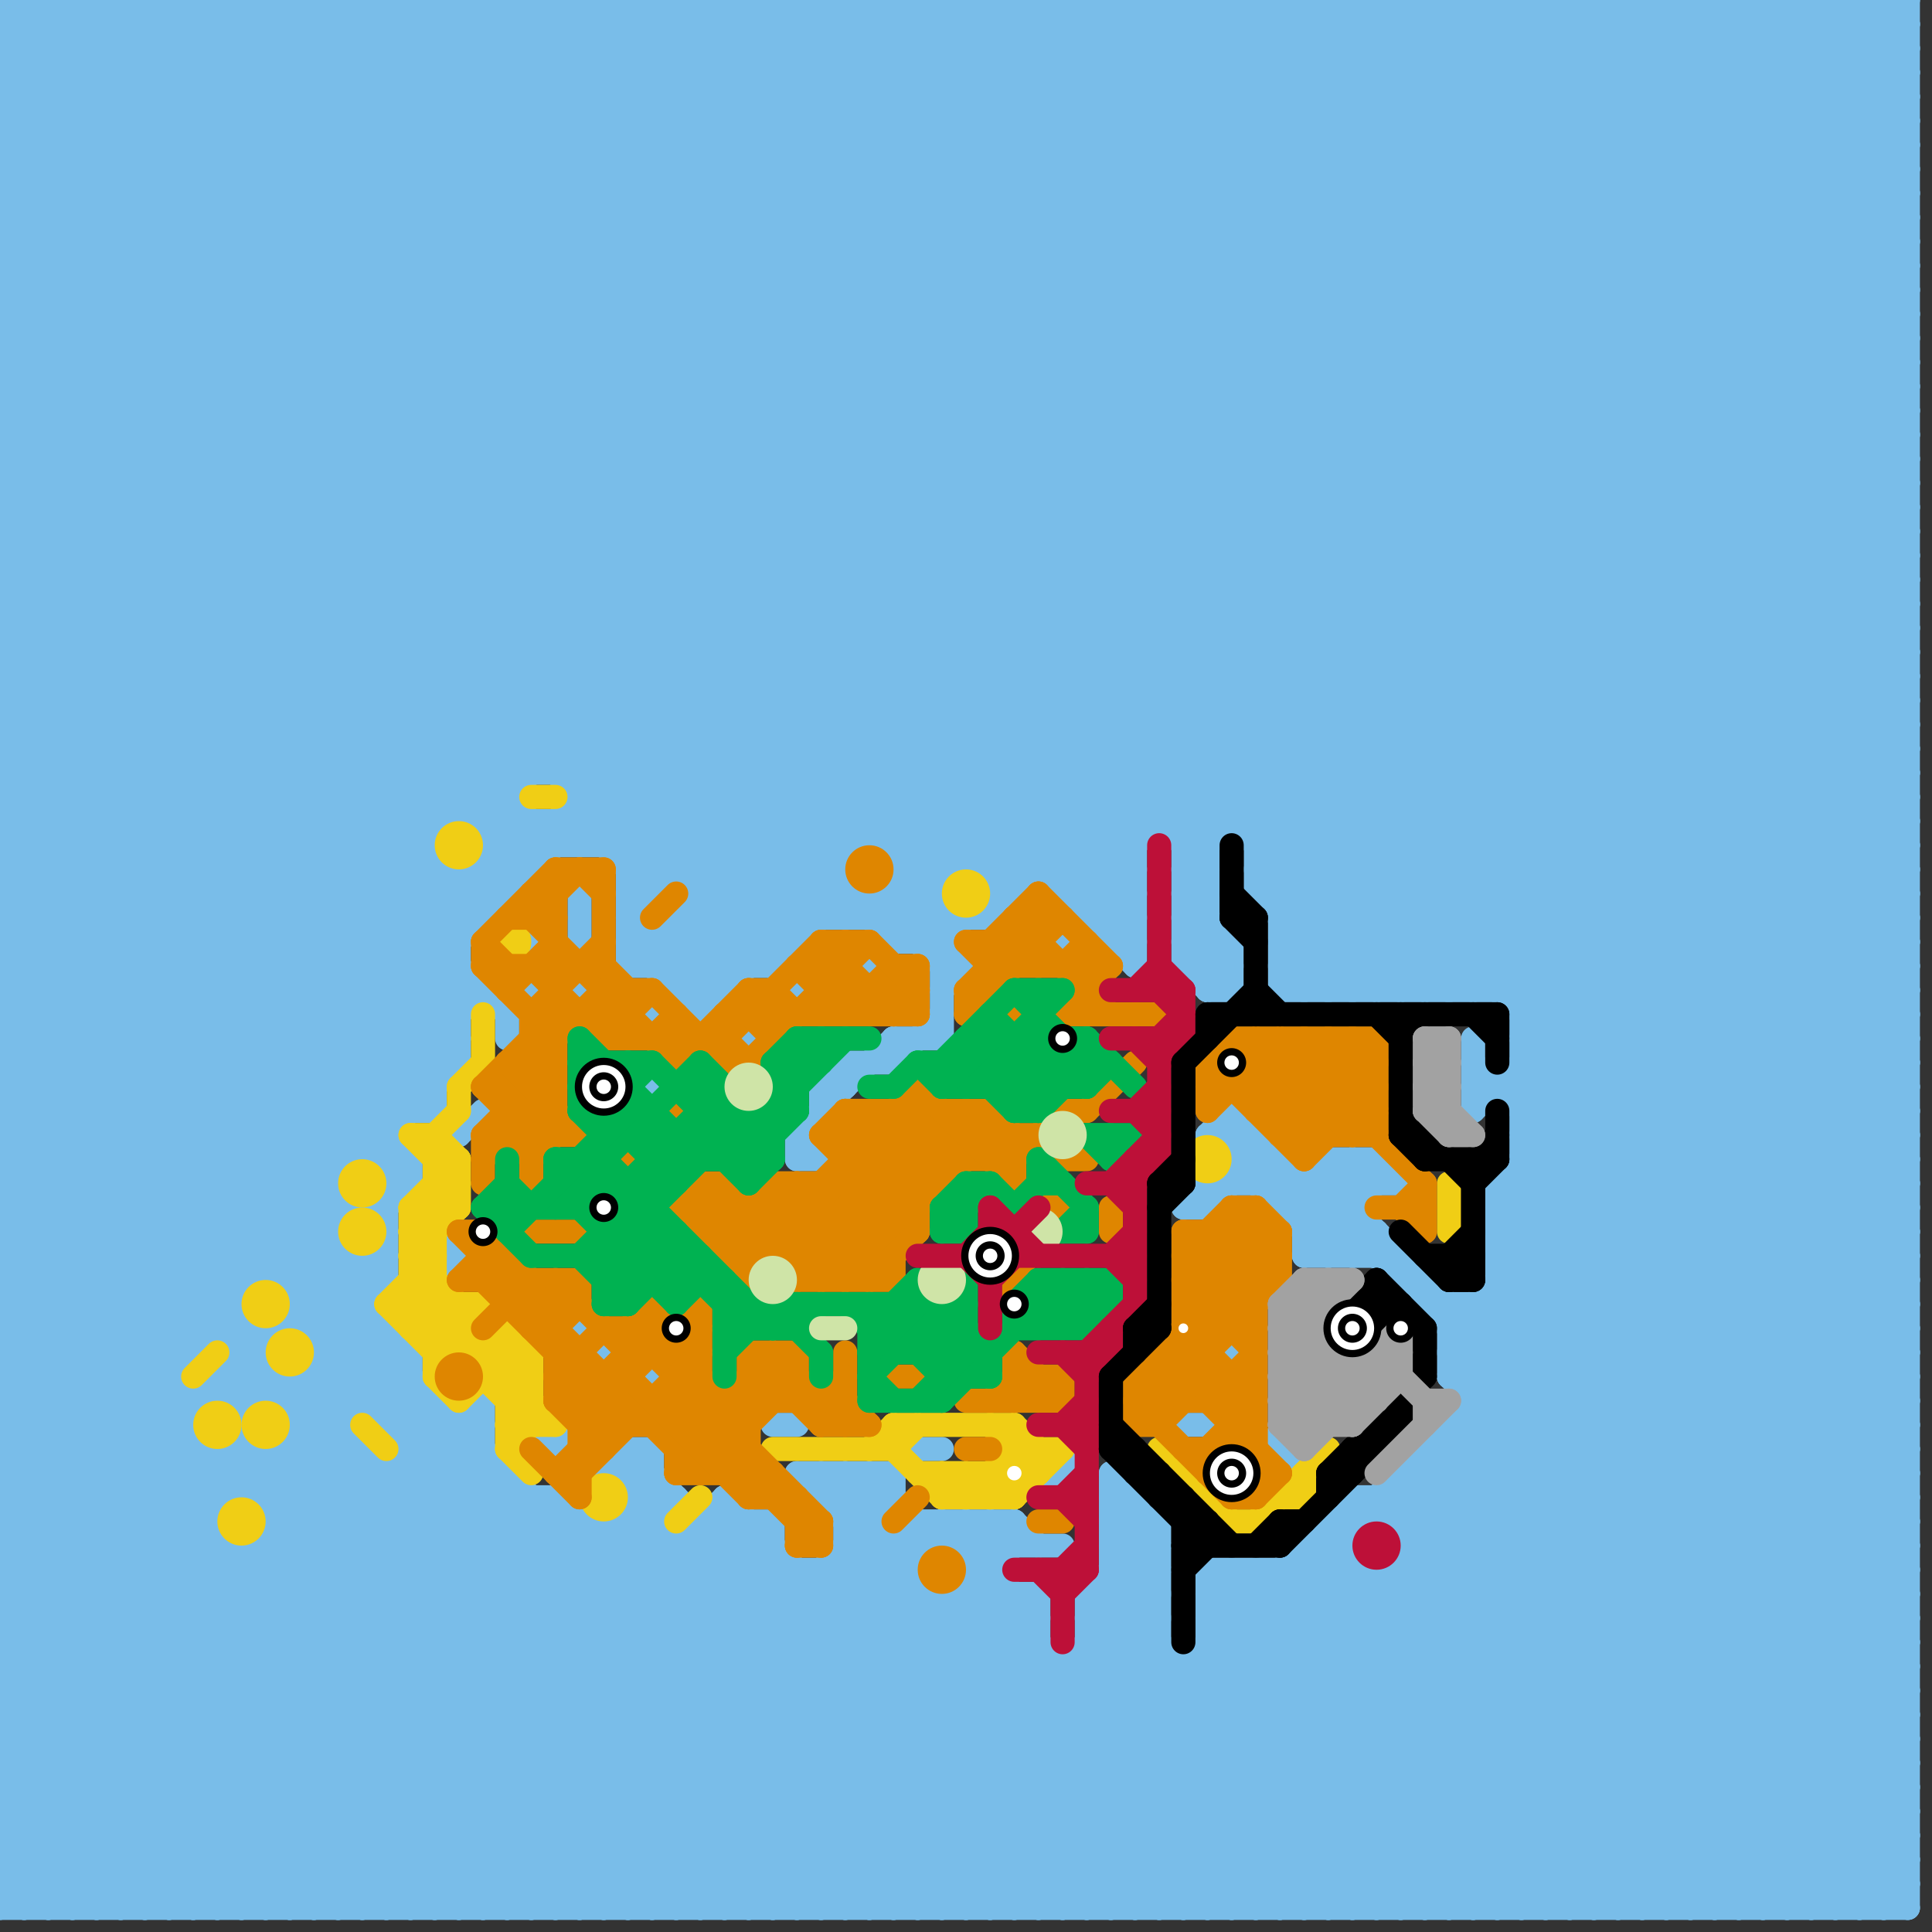 
<svg version="1.1" xmlns="http://www.w3.org/2000/svg" viewBox="0 0 80 80">
<rect x="0" y="0" width="80" height="80" fill="#333333" stroke="none"/>
<style>text { font: 1px Helvetica; font-weight: 600; white-space: pre; dominant-baseline: central; } line { stroke-width: 1; fill: none; stroke-linecap: round; stroke-linejoin: round; } .c0 { stroke: #79bde9 } .c1 { stroke: #f0ce15 } .c2 { stroke: #df8600 } .c3 { stroke: #00b251 } .c4 { stroke: #cfe4a7 } .c5 { stroke: #bd1038 } .c6 { stroke: #000000 } .c7 { stroke: #a2a2a2 }</style><defs><g id="wm-xf"><circle r="1.2" fill="#000"/><circle r="0.9" fill="#fff"/><circle r="0.6" fill="#000"/><circle r="0.3" fill="#fff"/></g><g id="wm"><circle r="0.6" fill="#000"/><circle r="0.3" fill="#fff"/></g><g id="clg-f0ce15"><circle r="0.6" fill="#f0ce15"/><circle r="0.3" fill="#fff"/></g><g id="csm-df8600"><circle r="0.4" fill="#df8600"/><circle r="0.2" fill="#fff"/></g></defs><line class="c0" x1="26" y1="60" x2="27" y2="60"/><line class="c0" x1="49" y1="0" x2="49" y2="40"/><line class="c0" x1="27" y1="60" x2="27" y2="79"/><line class="c0" x1="9" y1="57" x2="17" y2="57"/><line class="c0" x1="70" y1="0" x2="79" y2="9"/><line class="c0" x1="0" y1="9" x2="27" y2="36"/><line class="c0" x1="0" y1="46" x2="46" y2="0"/><line class="c0" x1="49" y1="36" x2="50" y2="37"/><line class="c0" x1="12" y1="58" x2="15" y2="55"/><line class="c0" x1="0" y1="46" x2="33" y2="79"/><line class="c0" x1="0" y1="77" x2="18" y2="59"/><line class="c0" x1="0" y1="50" x2="8" y2="58"/><line class="c0" x1="54" y1="79" x2="79" y2="54"/><line class="c0" x1="45" y1="67" x2="48" y2="67"/><line class="c0" x1="0" y1="3" x2="3" y2="0"/><line class="c0" x1="16" y1="61" x2="16" y2="79"/><line class="c0" x1="0" y1="43" x2="10" y2="53"/><line class="c0" x1="20" y1="0" x2="20" y2="38"/><line class="c0" x1="50" y1="0" x2="50" y2="41"/><line class="c0" x1="0" y1="47" x2="16" y2="47"/><line class="c0" x1="18" y1="0" x2="59" y2="41"/><line class="c0" x1="0" y1="54" x2="25" y2="79"/><line class="c0" x1="0" y1="73" x2="79" y2="73"/><line class="c0" x1="21" y1="42" x2="22" y2="41"/><line class="c0" x1="0" y1="2" x2="37" y2="39"/><line class="c0" x1="62" y1="53" x2="79" y2="70"/><line class="c0" x1="61" y1="58" x2="79" y2="58"/><line class="c0" x1="49" y1="37" x2="51" y2="39"/><line class="c0" x1="63" y1="49" x2="79" y2="65"/><line class="c0" x1="41" y1="37" x2="42" y2="37"/><line class="c0" x1="53" y1="40" x2="79" y2="40"/><line class="c0" x1="45" y1="66" x2="48" y2="63"/><line class="c0" x1="50" y1="65" x2="64" y2="79"/><line class="c0" x1="0" y1="57" x2="57" y2="0"/><line class="c0" x1="63" y1="43" x2="79" y2="59"/><line class="c0" x1="0" y1="25" x2="79" y2="25"/><line class="c0" x1="60" y1="56" x2="79" y2="37"/><line class="c0" x1="40" y1="65" x2="41" y2="65"/><line class="c0" x1="26" y1="36" x2="62" y2="0"/><line class="c0" x1="49" y1="39" x2="50" y2="38"/><line class="c0" x1="10" y1="64" x2="10" y2="79"/><line class="c0" x1="22" y1="34" x2="22" y2="36"/><line class="c0" x1="0" y1="61" x2="20" y2="41"/><line class="c0" x1="74" y1="0" x2="74" y2="79"/><line class="c0" x1="37" y1="35" x2="72" y2="0"/><line class="c0" x1="68" y1="0" x2="68" y2="79"/><line class="c0" x1="50" y1="41" x2="51" y2="41"/><line class="c0" x1="36" y1="0" x2="36" y2="35"/><line class="c0" x1="57" y1="41" x2="79" y2="19"/><line class="c0" x1="0" y1="42" x2="37" y2="79"/><line class="c0" x1="28" y1="38" x2="28" y2="41"/><line class="c0" x1="0" y1="32" x2="32" y2="0"/><line class="c0" x1="12" y1="53" x2="17" y2="48"/><line class="c0" x1="59" y1="54" x2="79" y2="54"/><line class="c0" x1="0" y1="17" x2="17" y2="0"/><line class="c0" x1="61" y1="46" x2="79" y2="28"/><line class="c0" x1="77" y1="79" x2="79" y2="77"/><line class="c0" x1="55" y1="63" x2="55" y2="79"/><line class="c0" x1="31" y1="0" x2="31" y2="40"/><line class="c0" x1="0" y1="33" x2="21" y2="33"/><line class="c0" x1="15" y1="60" x2="15" y2="79"/><line class="c0" x1="0" y1="21" x2="21" y2="42"/><line class="c0" x1="52" y1="0" x2="52" y2="37"/><line class="c0" x1="1" y1="79" x2="20" y2="60"/><line class="c0" x1="49" y1="38" x2="50" y2="38"/><line class="c0" x1="0" y1="53" x2="16" y2="53"/><line class="c0" x1="0" y1="9" x2="9" y2="0"/><line class="c0" x1="27" y1="0" x2="27" y2="37"/><line class="c0" x1="0" y1="12" x2="23" y2="35"/><line class="c0" x1="57" y1="79" x2="79" y2="57"/><line class="c0" x1="44" y1="79" x2="79" y2="44"/><line class="c0" x1="0" y1="23" x2="19" y2="42"/><line class="c0" x1="39" y1="66" x2="39" y2="79"/><line class="c0" x1="11" y1="64" x2="26" y2="79"/><line class="c0" x1="46" y1="62" x2="48" y2="64"/><line class="c0" x1="32" y1="0" x2="32" y2="40"/><line class="c0" x1="48" y1="79" x2="79" y2="48"/><line class="c0" x1="0" y1="26" x2="18" y2="44"/><line class="c0" x1="24" y1="79" x2="40" y2="63"/><line class="c0" x1="0" y1="17" x2="20" y2="37"/><line class="c0" x1="59" y1="60" x2="78" y2="79"/><line class="c0" x1="0" y1="62" x2="17" y2="79"/><line class="c0" x1="52" y1="36" x2="79" y2="36"/><line class="c0" x1="35" y1="0" x2="35" y2="38"/><line class="c0" x1="41" y1="63" x2="41" y2="79"/><line class="c0" x1="26" y1="79" x2="42" y2="63"/><line class="c0" x1="42" y1="63" x2="42" y2="64"/><line class="c0" x1="0" y1="7" x2="7" y2="0"/><line class="c0" x1="46" y1="79" x2="79" y2="46"/><line class="c0" x1="35" y1="0" x2="79" y2="44"/><line class="c0" x1="34" y1="0" x2="34" y2="38"/><line class="c0" x1="0" y1="42" x2="42" y2="0"/><line class="c0" x1="52" y1="65" x2="52" y2="79"/><line class="c0" x1="57" y1="48" x2="57" y2="49"/><line class="c0" x1="0" y1="65" x2="14" y2="79"/><line class="c0" x1="2" y1="79" x2="20" y2="61"/><line class="c0" x1="53" y1="38" x2="79" y2="12"/><line class="c0" x1="25" y1="35" x2="60" y2="0"/><line class="c0" x1="0" y1="65" x2="7" y2="58"/><line class="c0" x1="62" y1="49" x2="79" y2="32"/><line class="c0" x1="62" y1="51" x2="79" y2="34"/><line class="c0" x1="73" y1="79" x2="79" y2="73"/><line class="c0" x1="26" y1="40" x2="66" y2="0"/><line class="c0" x1="0" y1="73" x2="6" y2="79"/><line class="c0" x1="53" y1="65" x2="53" y2="79"/><line class="c0" x1="32" y1="59" x2="33" y2="59"/><line class="c0" x1="54" y1="51" x2="57" y2="51"/><line class="c0" x1="19" y1="0" x2="60" y2="41"/><line class="c0" x1="39" y1="40" x2="40" y2="40"/><line class="c0" x1="3" y1="79" x2="21" y2="61"/><line class="c0" x1="10" y1="0" x2="47" y2="37"/><line class="c0" x1="27" y1="40" x2="67" y2="0"/><line class="c0" x1="0" y1="55" x2="16" y2="55"/><line class="c0" x1="13" y1="56" x2="17" y2="56"/><line class="c0" x1="59" y1="60" x2="59" y2="79"/><line class="c0" x1="50" y1="69" x2="60" y2="79"/><line class="c0" x1="50" y1="41" x2="51" y2="40"/><line class="c0" x1="72" y1="0" x2="79" y2="7"/><line class="c0" x1="45" y1="68" x2="48" y2="68"/><line class="c0" x1="0" y1="61" x2="18" y2="79"/><line class="c0" x1="0" y1="28" x2="28" y2="0"/><line class="c0" x1="53" y1="37" x2="79" y2="11"/><line class="c0" x1="10" y1="58" x2="11" y2="57"/><line class="c0" x1="53" y1="39" x2="79" y2="13"/><line class="c0" x1="23" y1="32" x2="55" y2="0"/><line class="c0" x1="62" y1="54" x2="79" y2="71"/><line class="c0" x1="77" y1="0" x2="77" y2="79"/><line class="c0" x1="46" y1="62" x2="47" y2="62"/><line class="c0" x1="49" y1="50" x2="52" y2="47"/><line class="c0" x1="25" y1="61" x2="43" y2="79"/><line class="c0" x1="3" y1="0" x2="39" y2="36"/><line class="c0" x1="0" y1="24" x2="79" y2="24"/><line class="c0" x1="0" y1="26" x2="79" y2="26"/><line class="c0" x1="53" y1="48" x2="53" y2="50"/><line class="c0" x1="49" y1="38" x2="50" y2="37"/><line class="c0" x1="59" y1="0" x2="79" y2="20"/><line class="c0" x1="49" y1="40" x2="50" y2="39"/><line class="c0" x1="47" y1="0" x2="47" y2="40"/><line class="c0" x1="58" y1="61" x2="76" y2="79"/><line class="c0" x1="75" y1="0" x2="75" y2="79"/><line class="c0" x1="24" y1="32" x2="56" y2="0"/><line class="c0" x1="0" y1="30" x2="30" y2="0"/><line class="c0" x1="59" y1="0" x2="59" y2="41"/><line class="c0" x1="63" y1="79" x2="79" y2="63"/><line class="c0" x1="39" y1="0" x2="39" y2="43"/><line class="c0" x1="0" y1="0" x2="35" y2="35"/><line class="c0" x1="0" y1="49" x2="49" y2="0"/><line class="c0" x1="50" y1="40" x2="51" y2="39"/><line class="c0" x1="61" y1="45" x2="79" y2="45"/><line class="c0" x1="52" y1="47" x2="52" y2="49"/><line class="c0" x1="63" y1="44" x2="79" y2="44"/><line class="c0" x1="63" y1="46" x2="79" y2="46"/><line class="c0" x1="16" y1="50" x2="17" y2="49"/><line class="c0" x1="0" y1="52" x2="16" y2="52"/><line class="c0" x1="34" y1="0" x2="79" y2="45"/><line class="c0" x1="38" y1="0" x2="79" y2="41"/><line class="c0" x1="46" y1="61" x2="48" y2="63"/><line class="c0" x1="46" y1="63" x2="48" y2="65"/><line class="c0" x1="0" y1="23" x2="79" y2="23"/><line class="c0" x1="64" y1="0" x2="64" y2="79"/><line class="c0" x1="59" y1="53" x2="59" y2="54"/><line class="c0" x1="9" y1="60" x2="9" y2="79"/><line class="c0" x1="58" y1="52" x2="58" y2="53"/><line class="c0" x1="44" y1="36" x2="79" y2="1"/><line class="c0" x1="61" y1="54" x2="61" y2="79"/><line class="c0" x1="49" y1="37" x2="50" y2="36"/><line class="c0" x1="25" y1="79" x2="38" y2="66"/><line class="c0" x1="76" y1="0" x2="79" y2="3"/><line class="c0" x1="27" y1="39" x2="27" y2="40"/><line class="c0" x1="78" y1="79" x2="79" y2="78"/><line class="c0" x1="1" y1="0" x2="1" y2="79"/><line class="c0" x1="22" y1="62" x2="22" y2="79"/><line class="c0" x1="50" y1="66" x2="63" y2="79"/><line class="c0" x1="55" y1="64" x2="70" y2="79"/><line class="c0" x1="52" y1="65" x2="66" y2="79"/><line class="c0" x1="12" y1="55" x2="36" y2="79"/><line class="c0" x1="11" y1="60" x2="11" y2="79"/><line class="c0" x1="21" y1="42" x2="21" y2="43"/><line class="c0" x1="0" y1="1" x2="1" y2="0"/><line class="c0" x1="26" y1="61" x2="27" y2="60"/><line class="c0" x1="68" y1="79" x2="79" y2="68"/><line class="c0" x1="65" y1="0" x2="65" y2="79"/><line class="c0" x1="0" y1="38" x2="20" y2="38"/><line class="c0" x1="50" y1="67" x2="52" y2="65"/><line class="c0" x1="0" y1="56" x2="23" y2="79"/><line class="c0" x1="40" y1="0" x2="40" y2="36"/><line class="c0" x1="46" y1="0" x2="79" y2="33"/><line class="c0" x1="55" y1="0" x2="55" y2="41"/><line class="c0" x1="4" y1="79" x2="21" y2="62"/><line class="c0" x1="63" y1="0" x2="79" y2="16"/><line class="c0" x1="57" y1="51" x2="57" y2="52"/><line class="c0" x1="46" y1="64" x2="48" y2="64"/><line class="c0" x1="66" y1="79" x2="79" y2="66"/><line class="c0" x1="26" y1="38" x2="29" y2="41"/><line class="c0" x1="36" y1="79" x2="48" y2="67"/><line class="c0" x1="0" y1="41" x2="38" y2="79"/><line class="c0" x1="20" y1="35" x2="47" y2="35"/><line class="c0" x1="34" y1="61" x2="34" y2="62"/><line class="c0" x1="35" y1="61" x2="36" y2="62"/><line class="c0" x1="0" y1="2" x2="79" y2="2"/><line class="c0" x1="0" y1="34" x2="34" y2="0"/><line class="c0" x1="23" y1="62" x2="40" y2="79"/><line class="c0" x1="0" y1="48" x2="10" y2="58"/><line class="c0" x1="24" y1="0" x2="79" y2="55"/><line class="c0" x1="40" y1="64" x2="41" y2="63"/><line class="c0" x1="37" y1="79" x2="48" y2="68"/><line class="c0" x1="63" y1="43" x2="79" y2="43"/><line class="c0" x1="24" y1="63" x2="24" y2="79"/><line class="c0" x1="0" y1="52" x2="27" y2="79"/><line class="c0" x1="28" y1="41" x2="30" y2="41"/><line class="c0" x1="42" y1="0" x2="79" y2="37"/><line class="c0" x1="0" y1="25" x2="19" y2="44"/><line class="c0" x1="45" y1="66" x2="58" y2="79"/><line class="c0" x1="63" y1="48" x2="79" y2="64"/><line class="c0" x1="34" y1="61" x2="52" y2="79"/><line class="c0" x1="0" y1="61" x2="21" y2="61"/><line class="c0" x1="54" y1="52" x2="58" y2="52"/><line class="c0" x1="14" y1="0" x2="14" y2="79"/><line class="c0" x1="6" y1="0" x2="42" y2="36"/><line class="c0" x1="0" y1="32" x2="79" y2="32"/><line class="c0" x1="0" y1="34" x2="79" y2="34"/><line class="c0" x1="58" y1="61" x2="79" y2="61"/><line class="c0" x1="23" y1="34" x2="24" y2="35"/><line class="c0" x1="47" y1="79" x2="79" y2="47"/><line class="c0" x1="50" y1="68" x2="61" y2="79"/><line class="c0" x1="53" y1="39" x2="55" y2="41"/><line class="c0" x1="78" y1="0" x2="78" y2="79"/><line class="c0" x1="9" y1="0" x2="9" y2="55"/><line class="c0" x1="0" y1="41" x2="41" y2="0"/><line class="c0" x1="36" y1="61" x2="54" y2="79"/><line class="c0" x1="54" y1="64" x2="56" y2="64"/><line class="c0" x1="37" y1="38" x2="75" y2="0"/><line class="c0" x1="46" y1="66" x2="59" y2="79"/><line class="c0" x1="62" y1="0" x2="62" y2="41"/><line class="c0" x1="51" y1="65" x2="51" y2="79"/><line class="c0" x1="40" y1="66" x2="53" y2="79"/><line class="c0" x1="56" y1="0" x2="56" y2="41"/><line class="c0" x1="0" y1="64" x2="32" y2="64"/><line class="c0" x1="0" y1="20" x2="20" y2="0"/><line class="c0" x1="11" y1="62" x2="17" y2="56"/><line class="c0" x1="37" y1="64" x2="37" y2="79"/><line class="c0" x1="0" y1="5" x2="5" y2="0"/><line class="c0" x1="35" y1="61" x2="35" y2="79"/><line class="c0" x1="0" y1="73" x2="9" y2="64"/><line class="c0" x1="19" y1="79" x2="33" y2="65"/><line class="c0" x1="50" y1="0" x2="79" y2="29"/><line class="c0" x1="44" y1="37" x2="79" y2="2"/><line class="c0" x1="0" y1="4" x2="34" y2="38"/><line class="c0" x1="0" y1="66" x2="14" y2="52"/><line class="c0" x1="0" y1="15" x2="21" y2="36"/><line class="c0" x1="61" y1="44" x2="79" y2="62"/><line class="c0" x1="0" y1="31" x2="31" y2="0"/><line class="c0" x1="28" y1="79" x2="41" y2="66"/><line class="c0" x1="10" y1="0" x2="10" y2="62"/><line class="c0" x1="45" y1="37" x2="79" y2="3"/><line class="c0" x1="77" y1="0" x2="79" y2="2"/><line class="c0" x1="0" y1="38" x2="15" y2="53"/><line class="c0" x1="30" y1="79" x2="43" y2="66"/><line class="c0" x1="42" y1="66" x2="42" y2="79"/><line class="c0" x1="34" y1="45" x2="35" y2="45"/><line class="c0" x1="0" y1="29" x2="17" y2="46"/><line class="c0" x1="43" y1="0" x2="43" y2="36"/><line class="c0" x1="0" y1="6" x2="6" y2="0"/><line class="c0" x1="13" y1="79" x2="30" y2="62"/><line class="c0" x1="35" y1="63" x2="36" y2="63"/><line class="c0" x1="38" y1="63" x2="38" y2="79"/><line class="c0" x1="0" y1="30" x2="16" y2="46"/><line class="c0" x1="29" y1="41" x2="70" y2="0"/><line class="c0" x1="30" y1="63" x2="46" y2="79"/><line class="c0" x1="0" y1="70" x2="10" y2="60"/><line class="c0" x1="49" y1="39" x2="51" y2="39"/><line class="c0" x1="0" y1="79" x2="20" y2="59"/><line class="c0" x1="58" y1="65" x2="72" y2="79"/><line class="c0" x1="0" y1="45" x2="45" y2="0"/><line class="c0" x1="72" y1="79" x2="79" y2="72"/><line class="c0" x1="56" y1="62" x2="56" y2="79"/><line class="c0" x1="0" y1="10" x2="79" y2="10"/><line class="c0" x1="60" y1="41" x2="79" y2="22"/><line class="c0" x1="8" y1="0" x2="47" y2="39"/><line class="c0" x1="0" y1="12" x2="79" y2="12"/><line class="c0" x1="12" y1="0" x2="47" y2="35"/><line class="c0" x1="0" y1="14" x2="79" y2="14"/><line class="c0" x1="49" y1="34" x2="79" y2="4"/><line class="c0" x1="60" y1="59" x2="60" y2="79"/><line class="c0" x1="49" y1="36" x2="79" y2="6"/><line class="c0" x1="25" y1="0" x2="79" y2="54"/><line class="c0" x1="0" y1="24" x2="24" y2="0"/><line class="c0" x1="46" y1="39" x2="47" y2="39"/><line class="c0" x1="17" y1="0" x2="17" y2="46"/><line class="c0" x1="52" y1="79" x2="79" y2="52"/><line class="c0" x1="54" y1="0" x2="79" y2="25"/><line class="c0" x1="53" y1="65" x2="67" y2="79"/><line class="c0" x1="46" y1="63" x2="47" y2="62"/><line class="c0" x1="0" y1="60" x2="15" y2="60"/><line class="c0" x1="0" y1="35" x2="16" y2="51"/><line class="c0" x1="0" y1="16" x2="16" y2="0"/><line class="c0" x1="16" y1="58" x2="17" y2="57"/><line class="c0" x1="50" y1="68" x2="79" y2="68"/><line class="c0" x1="12" y1="0" x2="12" y2="55"/><line class="c0" x1="59" y1="41" x2="79" y2="21"/><line class="c0" x1="41" y1="79" x2="79" y2="41"/><line class="c0" x1="0" y1="31" x2="79" y2="31"/><line class="c0" x1="29" y1="64" x2="44" y2="79"/><line class="c0" x1="0" y1="57" x2="22" y2="79"/><line class="c0" x1="39" y1="79" x2="56" y2="62"/><line class="c0" x1="51" y1="47" x2="56" y2="52"/><line class="c0" x1="18" y1="58" x2="18" y2="79"/><line class="c0" x1="29" y1="0" x2="79" y2="50"/><line class="c0" x1="33" y1="0" x2="79" y2="46"/><line class="c0" x1="27" y1="42" x2="69" y2="0"/><line class="c0" x1="0" y1="10" x2="10" y2="0"/><line class="c0" x1="58" y1="53" x2="59" y2="53"/><line class="c0" x1="39" y1="39" x2="78" y2="0"/><line class="c0" x1="0" y1="69" x2="79" y2="69"/><line class="c0" x1="60" y1="54" x2="60" y2="57"/><line class="c0" x1="63" y1="46" x2="79" y2="30"/><line class="c0" x1="0" y1="71" x2="79" y2="71"/><line class="c0" x1="36" y1="37" x2="36" y2="38"/><line class="c0" x1="25" y1="63" x2="41" y2="79"/><line class="c0" x1="26" y1="39" x2="29" y2="42"/><line class="c0" x1="33" y1="47" x2="33" y2="48"/><line class="c0" x1="16" y1="0" x2="16" y2="53"/><line class="c0" x1="0" y1="74" x2="14" y2="60"/><line class="c0" x1="0" y1="2" x2="2" y2="0"/><line class="c0" x1="0" y1="45" x2="34" y2="79"/><line class="c0" x1="61" y1="54" x2="79" y2="72"/><line class="c0" x1="60" y1="0" x2="79" y2="19"/><line class="c0" x1="26" y1="36" x2="35" y2="36"/><line class="c0" x1="50" y1="47" x2="52" y2="47"/><line class="c0" x1="40" y1="63" x2="40" y2="79"/><line class="c0" x1="26" y1="39" x2="33" y2="39"/><line class="c0" x1="25" y1="63" x2="25" y2="79"/><line class="c0" x1="33" y1="61" x2="37" y2="61"/><line class="c0" x1="55" y1="63" x2="79" y2="63"/><line class="c0" x1="0" y1="4" x2="79" y2="4"/><line class="c0" x1="65" y1="79" x2="79" y2="65"/><line class="c0" x1="49" y1="69" x2="49" y2="79"/><line class="c0" x1="37" y1="44" x2="39" y2="42"/><line class="c0" x1="62" y1="50" x2="79" y2="50"/><line class="c0" x1="62" y1="52" x2="79" y2="52"/><line class="c0" x1="63" y1="42" x2="79" y2="42"/><line class="c0" x1="10" y1="79" x2="27" y2="62"/><line class="c0" x1="10" y1="56" x2="11" y2="56"/><line class="c0" x1="8" y1="0" x2="8" y2="56"/><line class="c0" x1="16" y1="55" x2="16" y2="59"/><line class="c0" x1="0" y1="4" x2="4" y2="0"/><line class="c0" x1="0" y1="35" x2="35" y2="0"/><line class="c0" x1="75" y1="79" x2="79" y2="75"/><line class="c0" x1="45" y1="79" x2="79" y2="45"/><line class="c0" x1="63" y1="45" x2="79" y2="29"/><line class="c0" x1="46" y1="39" x2="47" y2="38"/><line class="c0" x1="0" y1="67" x2="16" y2="51"/><line class="c0" x1="49" y1="36" x2="50" y2="36"/><line class="c0" x1="0" y1="63" x2="19" y2="44"/><line class="c0" x1="0" y1="43" x2="19" y2="43"/><line class="c0" x1="26" y1="62" x2="28" y2="62"/><line class="c0" x1="0" y1="57" x2="7" y2="57"/><line class="c0" x1="56" y1="48" x2="57" y2="49"/><line class="c0" x1="0" y1="58" x2="58" y2="0"/><line class="c0" x1="15" y1="0" x2="50" y2="35"/><line class="c0" x1="37" y1="0" x2="79" y2="42"/><line class="c0" x1="26" y1="0" x2="26" y2="40"/><line class="c0" x1="0" y1="43" x2="43" y2="0"/><line class="c0" x1="0" y1="78" x2="20" y2="58"/><line class="c0" x1="9" y1="58" x2="30" y2="79"/><line class="c0" x1="37" y1="43" x2="39" y2="43"/><line class="c0" x1="34" y1="79" x2="48" y2="65"/><line class="c0" x1="76" y1="79" x2="79" y2="76"/><line class="c0" x1="0" y1="3" x2="79" y2="3"/><line class="c0" x1="0" y1="5" x2="33" y2="38"/><line class="c0" x1="0" y1="5" x2="79" y2="5"/><line class="c0" x1="49" y1="35" x2="79" y2="5"/><line class="c0" x1="50" y1="66" x2="51" y2="65"/><line class="c0" x1="0" y1="58" x2="18" y2="58"/><line class="c0" x1="60" y1="57" x2="79" y2="76"/><line class="c0" x1="60" y1="59" x2="79" y2="78"/><line class="c0" x1="63" y1="47" x2="79" y2="63"/><line class="c0" x1="0" y1="18" x2="18" y2="0"/><line class="c0" x1="64" y1="0" x2="79" y2="15"/><line class="c0" x1="41" y1="38" x2="79" y2="0"/><line class="c0" x1="63" y1="48" x2="79" y2="48"/><line class="c0" x1="50" y1="47" x2="51" y2="46"/><line class="c0" x1="54" y1="64" x2="54" y2="79"/><line class="c0" x1="0" y1="37" x2="21" y2="37"/><line class="c0" x1="10" y1="57" x2="32" y2="79"/><line class="c0" x1="78" y1="0" x2="79" y2="1"/><line class="c0" x1="55" y1="49" x2="79" y2="73"/><line class="c0" x1="17" y1="0" x2="58" y2="41"/><line class="c0" x1="17" y1="56" x2="17" y2="79"/><line class="c0" x1="24" y1="0" x2="24" y2="35"/><line class="c0" x1="52" y1="49" x2="53" y2="48"/><line class="c0" x1="29" y1="37" x2="39" y2="37"/><line class="c0" x1="10" y1="60" x2="29" y2="79"/><line class="c0" x1="0" y1="37" x2="16" y2="53"/><line class="c0" x1="58" y1="63" x2="79" y2="42"/><line class="c0" x1="32" y1="40" x2="35" y2="37"/><line class="c0" x1="50" y1="47" x2="55" y2="52"/><line class="c0" x1="14" y1="79" x2="30" y2="63"/><line class="c0" x1="0" y1="51" x2="51" y2="0"/><line class="c0" x1="6" y1="79" x2="23" y2="62"/><line class="c0" x1="63" y1="47" x2="79" y2="31"/><line class="c0" x1="0" y1="76" x2="3" y2="79"/><line class="c0" x1="39" y1="0" x2="79" y2="40"/><line class="c0" x1="16" y1="59" x2="20" y2="59"/><line class="c0" x1="0" y1="39" x2="17" y2="56"/><line class="c0" x1="43" y1="0" x2="79" y2="36"/><line class="c0" x1="0" y1="8" x2="8" y2="0"/><line class="c0" x1="0" y1="47" x2="8" y2="55"/><line class="c0" x1="22" y1="0" x2="22" y2="32"/><line class="c0" x1="61" y1="79" x2="79" y2="61"/><line class="c0" x1="45" y1="66" x2="48" y2="66"/><line class="c0" x1="45" y1="66" x2="45" y2="79"/><line class="c0" x1="49" y1="40" x2="51" y2="40"/><line class="c0" x1="51" y1="65" x2="65" y2="79"/><line class="c0" x1="38" y1="60" x2="39" y2="60"/><line class="c0" x1="5" y1="0" x2="42" y2="37"/><line class="c0" x1="0" y1="55" x2="21" y2="34"/><line class="c0" x1="41" y1="36" x2="77" y2="0"/><line class="c0" x1="29" y1="63" x2="32" y2="63"/><line class="c0" x1="0" y1="20" x2="79" y2="20"/><line class="c0" x1="0" y1="22" x2="79" y2="22"/><line class="c0" x1="35" y1="44" x2="35" y2="45"/><line class="c0" x1="21" y1="79" x2="36" y2="64"/><line class="c0" x1="50" y1="79" x2="79" y2="50"/><line class="c0" x1="68" y1="0" x2="79" y2="11"/><line class="c0" x1="42" y1="63" x2="43" y2="64"/><line class="c0" x1="4" y1="0" x2="4" y2="79"/><line class="c0" x1="24" y1="34" x2="30" y2="40"/><line class="c0" x1="0" y1="37" x2="37" y2="0"/><line class="c0" x1="0" y1="22" x2="22" y2="0"/><line class="c0" x1="57" y1="48" x2="58" y2="49"/><line class="c0" x1="7" y1="0" x2="47" y2="40"/><line class="c0" x1="53" y1="38" x2="79" y2="38"/><line class="c0" x1="62" y1="49" x2="79" y2="49"/><line class="c0" x1="49" y1="50" x2="50" y2="50"/><line class="c0" x1="62" y1="51" x2="79" y2="51"/><line class="c0" x1="61" y1="41" x2="79" y2="23"/><line class="c0" x1="60" y1="57" x2="79" y2="57"/><line class="c0" x1="60" y1="59" x2="79" y2="59"/><line class="c0" x1="65" y1="0" x2="79" y2="14"/><line class="c0" x1="51" y1="79" x2="79" y2="51"/><line class="c0" x1="0" y1="14" x2="14" y2="0"/><line class="c0" x1="56" y1="48" x2="56" y2="52"/><line class="c0" x1="0" y1="40" x2="19" y2="40"/><line class="c0" x1="49" y1="35" x2="50" y2="35"/><line class="c0" x1="0" y1="56" x2="22" y2="34"/><line class="c0" x1="0" y1="42" x2="19" y2="42"/><line class="c0" x1="0" y1="62" x2="19" y2="43"/><line class="c0" x1="9" y1="79" x2="27" y2="61"/><line class="c0" x1="17" y1="59" x2="18" y2="58"/><line class="c0" x1="0" y1="53" x2="9" y2="62"/><line class="c0" x1="0" y1="48" x2="48" y2="0"/><line class="c0" x1="20" y1="36" x2="21" y2="37"/><line class="c0" x1="47" y1="0" x2="79" y2="32"/><line class="c0" x1="0" y1="33" x2="33" y2="0"/><line class="c0" x1="58" y1="61" x2="58" y2="79"/><line class="c0" x1="0" y1="27" x2="27" y2="0"/><line class="c0" x1="69" y1="79" x2="79" y2="69"/><line class="c0" x1="0" y1="12" x2="12" y2="0"/><line class="c0" x1="43" y1="66" x2="43" y2="79"/><line class="c0" x1="22" y1="79" x2="38" y2="63"/><line class="c0" x1="45" y1="38" x2="47" y2="38"/><line class="c0" x1="0" y1="77" x2="79" y2="77"/><line class="c0" x1="0" y1="79" x2="79" y2="79"/><line class="c0" x1="0" y1="47" x2="47" y2="0"/><line class="c0" x1="60" y1="60" x2="79" y2="79"/><line class="c0" x1="53" y1="39" x2="79" y2="39"/><line class="c0" x1="37" y1="0" x2="37" y2="39"/><line class="c0" x1="28" y1="0" x2="79" y2="51"/><line class="c0" x1="20" y1="0" x2="61" y2="41"/><line class="c0" x1="61" y1="57" x2="79" y2="39"/><line class="c0" x1="51" y1="39" x2="51" y2="41"/><line class="c0" x1="0" y1="1" x2="39" y2="40"/><line class="c0" x1="19" y1="0" x2="19" y2="34"/><line class="c0" x1="56" y1="52" x2="57" y2="51"/><line class="c0" x1="58" y1="79" x2="79" y2="58"/><line class="c0" x1="61" y1="0" x2="61" y2="41"/><line class="c0" x1="13" y1="55" x2="16" y2="52"/><line class="c0" x1="39" y1="63" x2="43" y2="67"/><line class="c0" x1="37" y1="37" x2="40" y2="40"/><line class="c0" x1="38" y1="0" x2="38" y2="39"/><line class="c0" x1="11" y1="0" x2="47" y2="36"/><line class="c0" x1="51" y1="0" x2="79" y2="28"/><line class="c0" x1="55" y1="0" x2="79" y2="24"/><line class="c0" x1="45" y1="69" x2="55" y2="79"/><line class="c0" x1="59" y1="60" x2="79" y2="60"/><line class="c0" x1="29" y1="0" x2="29" y2="42"/><line class="c0" x1="0" y1="26" x2="26" y2="0"/><line class="c0" x1="69" y1="0" x2="79" y2="10"/><line class="c0" x1="0" y1="50" x2="16" y2="50"/><line class="c0" x1="59" y1="61" x2="77" y2="79"/><line class="c0" x1="26" y1="60" x2="26" y2="79"/><line class="c0" x1="31" y1="79" x2="43" y2="67"/><line class="c0" x1="23" y1="0" x2="23" y2="32"/><line class="c0" x1="24" y1="35" x2="59" y2="0"/><line class="c0" x1="50" y1="65" x2="79" y2="65"/><line class="c0" x1="50" y1="67" x2="79" y2="67"/><line class="c0" x1="55" y1="41" x2="79" y2="17"/><line class="c0" x1="45" y1="67" x2="48" y2="64"/><line class="c0" x1="37" y1="43" x2="37" y2="44"/><line class="c0" x1="0" y1="49" x2="7" y2="56"/><line class="c0" x1="60" y1="57" x2="79" y2="38"/><line class="c0" x1="56" y1="62" x2="73" y2="79"/><line class="c0" x1="20" y1="34" x2="54" y2="0"/><line class="c0" x1="0" y1="30" x2="79" y2="30"/><line class="c0" x1="70" y1="0" x2="70" y2="79"/><line class="c0" x1="26" y1="37" x2="27" y2="37"/><line class="c0" x1="0" y1="52" x2="52" y2="0"/><line class="c0" x1="35" y1="62" x2="36" y2="61"/><line class="c0" x1="62" y1="49" x2="79" y2="66"/><line class="c0" x1="62" y1="51" x2="79" y2="68"/><line class="c0" x1="53" y1="41" x2="79" y2="15"/><line class="c0" x1="7" y1="0" x2="7" y2="79"/><line class="c0" x1="50" y1="49" x2="58" y2="49"/><line class="c0" x1="29" y1="36" x2="65" y2="0"/><line class="c0" x1="0" y1="19" x2="79" y2="19"/><line class="c0" x1="34" y1="62" x2="35" y2="61"/><line class="c0" x1="0" y1="11" x2="79" y2="11"/><line class="c0" x1="0" y1="21" x2="79" y2="21"/><line class="c0" x1="55" y1="48" x2="57" y2="48"/><line class="c0" x1="0" y1="13" x2="79" y2="13"/><line class="c0" x1="16" y1="49" x2="17" y2="49"/><line class="c0" x1="0" y1="54" x2="18" y2="36"/><line class="c0" x1="33" y1="65" x2="33" y2="79"/><line class="c0" x1="26" y1="60" x2="45" y2="79"/><line class="c0" x1="71" y1="0" x2="71" y2="79"/><line class="c0" x1="45" y1="0" x2="45" y2="38"/><line class="c0" x1="30" y1="62" x2="30" y2="79"/><line class="c0" x1="0" y1="46" x2="18" y2="46"/><line class="c0" x1="54" y1="41" x2="79" y2="16"/><line class="c0" x1="45" y1="68" x2="56" y2="79"/><line class="c0" x1="50" y1="49" x2="50" y2="50"/><line class="c0" x1="73" y1="0" x2="73" y2="79"/><line class="c0" x1="0" y1="72" x2="7" y2="79"/><line class="c0" x1="0" y1="35" x2="18" y2="35"/><line class="c0" x1="0" y1="28" x2="19" y2="47"/><line class="c0" x1="0" y1="63" x2="9" y2="63"/><line class="c0" x1="0" y1="20" x2="19" y2="39"/><line class="c0" x1="0" y1="22" x2="19" y2="41"/><line class="c0" x1="0" y1="27" x2="18" y2="45"/><line class="c0" x1="0" y1="64" x2="14" y2="50"/><line class="c0" x1="0" y1="34" x2="14" y2="48"/><line class="c0" x1="0" y1="75" x2="4" y2="79"/><line class="c0" x1="73" y1="0" x2="79" y2="6"/><line class="c0" x1="54" y1="49" x2="54" y2="52"/><line class="c0" x1="53" y1="40" x2="79" y2="14"/><line class="c0" x1="0" y1="68" x2="8" y2="60"/><line class="c0" x1="0" y1="13" x2="22" y2="35"/><line class="c0" x1="58" y1="0" x2="79" y2="21"/><line class="c0" x1="62" y1="0" x2="79" y2="17"/><line class="c0" x1="19" y1="59" x2="19" y2="79"/><line class="c0" x1="46" y1="0" x2="46" y2="39"/><line class="c0" x1="12" y1="79" x2="27" y2="64"/><line class="c0" x1="23" y1="79" x2="39" y2="63"/><line class="c0" x1="44" y1="39" x2="47" y2="36"/><line class="c0" x1="46" y1="38" x2="47" y2="37"/><line class="c0" x1="54" y1="0" x2="54" y2="41"/><line class="c0" x1="28" y1="40" x2="68" y2="0"/><line class="c0" x1="58" y1="41" x2="79" y2="20"/><line class="c0" x1="0" y1="40" x2="39" y2="79"/><line class="c0" x1="0" y1="78" x2="79" y2="78"/><line class="c0" x1="35" y1="44" x2="37" y2="44"/><line class="c0" x1="0" y1="70" x2="79" y2="70"/><line class="c0" x1="0" y1="72" x2="79" y2="72"/><line class="c0" x1="63" y1="44" x2="79" y2="60"/><line class="c0" x1="36" y1="40" x2="76" y2="0"/><line class="c0" x1="60" y1="79" x2="79" y2="60"/><line class="c0" x1="2" y1="0" x2="40" y2="38"/><line class="c0" x1="14" y1="0" x2="50" y2="36"/><line class="c0" x1="17" y1="61" x2="35" y2="79"/><line class="c0" x1="21" y1="61" x2="21" y2="79"/><line class="c0" x1="42" y1="0" x2="42" y2="37"/><line class="c0" x1="57" y1="65" x2="57" y2="79"/><line class="c0" x1="26" y1="35" x2="61" y2="0"/><line class="c0" x1="46" y1="63" x2="48" y2="63"/><line class="c0" x1="0" y1="6" x2="79" y2="6"/><line class="c0" x1="0" y1="71" x2="8" y2="79"/><line class="c0" x1="0" y1="8" x2="79" y2="8"/><line class="c0" x1="13" y1="0" x2="13" y2="79"/><line class="c0" x1="39" y1="63" x2="39" y2="64"/><line class="c0" x1="70" y1="79" x2="79" y2="70"/><line class="c0" x1="37" y1="61" x2="37" y2="62"/><line class="c0" x1="21" y1="0" x2="79" y2="58"/><line class="c0" x1="40" y1="79" x2="79" y2="40"/><line class="c0" x1="44" y1="0" x2="44" y2="37"/><line class="c0" x1="0" y1="39" x2="39" y2="0"/><line class="c0" x1="49" y1="40" x2="50" y2="41"/><line class="c0" x1="33" y1="48" x2="34" y2="48"/><line class="c0" x1="54" y1="51" x2="57" y2="48"/><line class="c0" x1="57" y1="62" x2="74" y2="79"/><line class="c0" x1="0" y1="74" x2="5" y2="79"/><line class="c0" x1="0" y1="69" x2="16" y2="53"/><line class="c0" x1="79" y1="0" x2="79" y2="79"/><line class="c0" x1="0" y1="33" x2="16" y2="49"/><line class="c0" x1="0" y1="23" x2="23" y2="0"/><line class="c0" x1="62" y1="49" x2="62" y2="79"/><line class="c0" x1="27" y1="79" x2="42" y2="64"/><line class="c0" x1="48" y1="0" x2="79" y2="31"/><line class="c0" x1="0" y1="0" x2="0" y2="79"/><line class="c0" x1="50" y1="66" x2="79" y2="66"/><line class="c0" x1="58" y1="62" x2="75" y2="79"/><line class="c0" x1="52" y1="34" x2="79" y2="7"/><line class="c0" x1="28" y1="38" x2="41" y2="38"/><line class="c0" x1="54" y1="50" x2="56" y2="48"/><line class="c0" x1="63" y1="45" x2="79" y2="61"/><line class="c0" x1="24" y1="37" x2="24" y2="39"/><line class="c0" x1="34" y1="45" x2="35" y2="44"/><line class="c0" x1="0" y1="27" x2="79" y2="27"/><line class="c0" x1="0" y1="11" x2="21" y2="32"/><line class="c0" x1="66" y1="0" x2="79" y2="13"/><line class="c0" x1="0" y1="29" x2="79" y2="29"/><line class="c0" x1="12" y1="54" x2="15" y2="54"/><line class="c0" x1="36" y1="61" x2="36" y2="79"/><line class="c0" x1="0" y1="25" x2="25" y2="0"/><line class="c0" x1="76" y1="0" x2="76" y2="79"/><line class="c0" x1="56" y1="62" x2="79" y2="62"/><line class="c0" x1="20" y1="58" x2="20" y2="79"/><line class="c0" x1="0" y1="3" x2="35" y2="38"/><line class="c0" x1="49" y1="59" x2="50" y2="59"/><line class="c0" x1="35" y1="38" x2="73" y2="0"/><line class="c0" x1="0" y1="56" x2="8" y2="56"/><line class="c0" x1="56" y1="41" x2="79" y2="18"/><line class="c0" x1="0" y1="60" x2="19" y2="79"/><line class="c0" x1="0" y1="45" x2="18" y2="45"/><line class="c0" x1="60" y1="0" x2="60" y2="41"/><line class="c0" x1="56" y1="0" x2="79" y2="23"/><line class="c0" x1="27" y1="0" x2="79" y2="52"/><line class="c0" x1="26" y1="61" x2="27" y2="62"/><line class="c0" x1="0" y1="49" x2="14" y2="49"/><line class="c0" x1="0" y1="63" x2="16" y2="79"/><line class="c0" x1="0" y1="51" x2="14" y2="51"/><line class="c0" x1="19" y1="47" x2="20" y2="46"/><line class="c0" x1="0" y1="68" x2="11" y2="79"/><line class="c0" x1="41" y1="0" x2="79" y2="38"/><line class="c0" x1="45" y1="0" x2="79" y2="34"/><line class="c0" x1="53" y1="50" x2="56" y2="50"/><line class="c0" x1="0" y1="19" x2="19" y2="38"/><line class="c0" x1="33" y1="47" x2="34" y2="48"/><line class="c0" x1="46" y1="64" x2="48" y2="66"/><line class="c0" x1="3" y1="0" x2="3" y2="79"/><line class="c0" x1="28" y1="64" x2="28" y2="79"/><line class="c0" x1="51" y1="48" x2="53" y2="48"/><line class="c0" x1="56" y1="79" x2="79" y2="56"/><line class="c0" x1="74" y1="0" x2="79" y2="5"/><line class="c0" x1="67" y1="0" x2="67" y2="79"/><line class="c0" x1="41" y1="0" x2="41" y2="38"/><line class="c0" x1="5" y1="0" x2="5" y2="79"/><line class="c0" x1="11" y1="0" x2="11" y2="53"/><line class="c0" x1="0" y1="10" x2="22" y2="32"/><line class="c0" x1="57" y1="0" x2="57" y2="41"/><line class="c0" x1="0" y1="14" x2="22" y2="36"/><line class="c0" x1="0" y1="51" x2="28" y2="79"/><line class="c0" x1="0" y1="11" x2="11" y2="0"/><line class="c0" x1="69" y1="0" x2="69" y2="79"/><line class="c0" x1="11" y1="63" x2="27" y2="63"/><line class="c0" x1="63" y1="41" x2="79" y2="25"/><line class="c0" x1="63" y1="43" x2="79" y2="27"/><line class="c0" x1="0" y1="39" x2="19" y2="39"/><line class="c0" x1="50" y1="67" x2="62" y2="79"/><line class="c0" x1="59" y1="79" x2="79" y2="59"/><line class="c0" x1="28" y1="39" x2="30" y2="41"/><line class="c0" x1="0" y1="59" x2="20" y2="79"/><line class="c0" x1="52" y1="37" x2="56" y2="41"/><line class="c0" x1="44" y1="69" x2="44" y2="79"/><line class="c0" x1="58" y1="0" x2="58" y2="41"/><line class="c0" x1="48" y1="0" x2="48" y2="34"/><line class="c0" x1="0" y1="7" x2="32" y2="39"/><line class="c0" x1="26" y1="63" x2="42" y2="79"/><line class="c0" x1="5" y1="79" x2="22" y2="62"/><line class="c0" x1="52" y1="36" x2="79" y2="9"/><line class="c0" x1="0" y1="50" x2="50" y2="0"/><line class="c0" x1="24" y1="33" x2="79" y2="33"/><line class="c0" x1="24" y1="55" x2="25" y2="56"/><line class="c0" x1="37" y1="39" x2="39" y2="39"/><line class="c0" x1="0" y1="7" x2="79" y2="7"/><line class="c0" x1="67" y1="0" x2="79" y2="12"/><line class="c0" x1="0" y1="9" x2="79" y2="9"/><line class="c0" x1="17" y1="48" x2="17" y2="49"/><line class="c0" x1="34" y1="65" x2="34" y2="79"/><line class="c0" x1="0" y1="1" x2="79" y2="1"/><line class="c0" x1="0" y1="44" x2="44" y2="0"/><line class="c0" x1="0" y1="29" x2="29" y2="0"/><line class="c0" x1="31" y1="0" x2="79" y2="48"/><line class="c0" x1="45" y1="67" x2="57" y2="79"/><line class="c0" x1="37" y1="36" x2="47" y2="36"/><line class="c0" x1="17" y1="60" x2="20" y2="60"/><line class="c0" x1="35" y1="65" x2="49" y2="79"/><line class="c0" x1="49" y1="0" x2="79" y2="30"/><line class="c0" x1="54" y1="52" x2="57" y2="49"/><line class="c0" x1="55" y1="52" x2="56" y2="51"/><line class="c0" x1="53" y1="40" x2="54" y2="41"/><line class="c0" x1="51" y1="0" x2="51" y2="34"/><line class="c0" x1="47" y1="62" x2="47" y2="79"/><line class="c0" x1="42" y1="79" x2="56" y2="65"/><line class="c0" x1="40" y1="63" x2="41" y2="64"/><line class="c0" x1="49" y1="37" x2="50" y2="37"/><line class="c0" x1="62" y1="41" x2="79" y2="24"/><line class="c0" x1="58" y1="64" x2="79" y2="64"/><line class="c0" x1="55" y1="48" x2="56" y2="49"/><line class="c0" x1="64" y1="79" x2="79" y2="64"/><line class="c0" x1="13" y1="0" x2="47" y2="34"/><line class="c0" x1="52" y1="35" x2="79" y2="8"/><line class="c0" x1="62" y1="50" x2="79" y2="67"/><line class="c0" x1="36" y1="38" x2="74" y2="0"/><line class="c0" x1="52" y1="37" x2="79" y2="10"/><line class="c0" x1="62" y1="52" x2="79" y2="69"/><line class="c0" x1="29" y1="63" x2="29" y2="79"/><line class="c0" x1="0" y1="36" x2="36" y2="0"/><line class="c0" x1="0" y1="28" x2="79" y2="28"/><line class="c0" x1="35" y1="64" x2="44" y2="64"/><line class="c0" x1="52" y1="35" x2="79" y2="35"/><line class="c0" x1="34" y1="45" x2="34" y2="46"/><line class="c0" x1="53" y1="0" x2="53" y2="41"/><line class="c0" x1="52" y1="37" x2="79" y2="37"/><line class="c0" x1="0" y1="67" x2="43" y2="67"/><line class="c0" x1="0" y1="71" x2="16" y2="55"/><line class="c0" x1="49" y1="79" x2="79" y2="49"/><line class="c0" x1="62" y1="79" x2="79" y2="62"/><line class="c0" x1="33" y1="61" x2="51" y2="79"/><line class="c0" x1="7" y1="79" x2="23" y2="63"/><line class="c0" x1="0" y1="15" x2="15" y2="0"/><line class="c0" x1="53" y1="79" x2="79" y2="53"/><line class="c0" x1="30" y1="62" x2="47" y2="79"/><line class="c0" x1="53" y1="0" x2="79" y2="26"/><line class="c0" x1="0" y1="41" x2="20" y2="41"/><line class="c0" x1="57" y1="0" x2="79" y2="22"/><line class="c0" x1="0" y1="59" x2="8" y2="59"/><line class="c0" x1="19" y1="36" x2="19" y2="44"/><line class="c0" x1="50" y1="50" x2="52" y2="48"/><line class="c0" x1="0" y1="70" x2="9" y2="79"/><line class="c0" x1="6" y1="0" x2="6" y2="79"/><line class="c0" x1="51" y1="46" x2="51" y2="49"/><line class="c0" x1="35" y1="64" x2="50" y2="79"/><line class="c0" x1="71" y1="0" x2="79" y2="8"/><line class="c0" x1="38" y1="79" x2="48" y2="69"/><line class="c0" x1="75" y1="0" x2="79" y2="4"/><line class="c0" x1="26" y1="37" x2="63" y2="0"/><line class="c0" x1="9" y1="0" x2="47" y2="38"/><line class="c0" x1="0" y1="18" x2="79" y2="18"/><line class="c0" x1="49" y1="39" x2="51" y2="41"/><line class="c0" x1="0" y1="78" x2="1" y2="79"/><line class="c0" x1="13" y1="57" x2="14" y2="58"/><line class="c0" x1="46" y1="65" x2="48" y2="67"/><line class="c0" x1="18" y1="79" x2="32" y2="65"/><line class="c0" x1="12" y1="59" x2="14" y2="59"/><line class="c0" x1="0" y1="44" x2="11" y2="55"/><line class="c0" x1="72" y1="0" x2="72" y2="79"/><line class="c0" x1="11" y1="55" x2="11" y2="58"/><line class="c0" x1="38" y1="39" x2="39" y2="38"/><line class="c0" x1="0" y1="32" x2="17" y2="49"/><line class="c0" x1="32" y1="0" x2="79" y2="47"/><line class="c0" x1="15" y1="52" x2="15" y2="58"/><line class="c0" x1="11" y1="79" x2="28" y2="62"/><line class="c0" x1="60" y1="55" x2="79" y2="55"/><line class="c0" x1="12" y1="57" x2="12" y2="79"/><line class="c0" x1="0" y1="21" x2="21" y2="0"/><line class="c0" x1="67" y1="79" x2="79" y2="67"/><line class="c0" x1="0" y1="60" x2="19" y2="41"/><line class="c0" x1="26" y1="38" x2="64" y2="0"/><line class="c0" x1="33" y1="47" x2="37" y2="43"/><line class="c0" x1="0" y1="76" x2="15" y2="61"/><line class="c0" x1="50" y1="65" x2="50" y2="79"/><line class="c0" x1="35" y1="63" x2="38" y2="60"/><line class="c0" x1="0" y1="40" x2="40" y2="0"/><line class="c0" x1="25" y1="0" x2="25" y2="35"/><line class="c0" x1="41" y1="63" x2="42" y2="64"/><line class="c0" x1="21" y1="0" x2="21" y2="37"/><line class="c0" x1="0" y1="64" x2="15" y2="79"/><line class="c0" x1="33" y1="79" x2="43" y2="69"/><line class="c0" x1="61" y1="0" x2="79" y2="18"/><line class="c0" x1="0" y1="19" x2="19" y2="0"/><line class="c0" x1="46" y1="64" x2="47" y2="63"/><line class="c0" x1="0" y1="0" x2="79" y2="0"/><line class="c0" x1="31" y1="63" x2="31" y2="79"/><line class="c0" x1="0" y1="75" x2="79" y2="75"/><line class="c0" x1="60" y1="56" x2="79" y2="75"/><line class="c0" x1="0" y1="67" x2="12" y2="79"/><line class="c0" x1="1" y1="0" x2="39" y2="38"/><line class="c0" x1="30" y1="0" x2="30" y2="41"/><line class="c0" x1="23" y1="34" x2="23" y2="35"/><line class="c0" x1="15" y1="79" x2="31" y2="63"/><line class="c0" x1="25" y1="61" x2="27" y2="61"/><line class="c0" x1="0" y1="62" x2="23" y2="62"/><line class="c0" x1="51" y1="46" x2="79" y2="74"/><line class="c0" x1="55" y1="48" x2="55" y2="52"/><line class="c0" x1="22" y1="0" x2="79" y2="57"/><line class="c0" x1="32" y1="63" x2="32" y2="79"/><line class="c0" x1="8" y1="79" x2="24" y2="63"/><line class="c0" x1="0" y1="59" x2="19" y2="40"/><line class="c0" x1="54" y1="65" x2="68" y2="79"/><line class="c0" x1="46" y1="61" x2="46" y2="79"/><line class="c0" x1="18" y1="0" x2="18" y2="46"/><line class="c0" x1="29" y1="42" x2="71" y2="0"/><line class="c0" x1="36" y1="0" x2="79" y2="43"/><line class="c0" x1="0" y1="16" x2="18" y2="34"/><line class="c0" x1="40" y1="0" x2="79" y2="39"/><line class="c0" x1="0" y1="55" x2="24" y2="79"/><line class="c0" x1="29" y1="38" x2="31" y2="40"/><line class="c0" x1="44" y1="37" x2="47" y2="37"/><line class="c0" x1="32" y1="79" x2="43" y2="68"/><line class="c0" x1="63" y1="42" x2="79" y2="26"/><line class="c0" x1="0" y1="66" x2="43" y2="66"/><line class="c0" x1="55" y1="79" x2="79" y2="55"/><line class="c0" x1="0" y1="68" x2="43" y2="68"/><line class="c0" x1="28" y1="0" x2="28" y2="36"/><line class="c0" x1="0" y1="58" x2="21" y2="79"/><line class="c0" x1="52" y1="36" x2="57" y2="41"/><line class="c0" x1="57" y1="62" x2="57" y2="63"/><line class="c0" x1="53" y1="50" x2="55" y2="48"/><line class="c0" x1="0" y1="6" x2="33" y2="39"/><line class="c0" x1="4" y1="0" x2="41" y2="37"/><line class="c0" x1="0" y1="8" x2="33" y2="41"/><line class="c0" x1="0" y1="48" x2="17" y2="48"/><line class="c0" x1="60" y1="55" x2="79" y2="36"/><line class="c0" x1="61" y1="59" x2="79" y2="77"/><line class="c0" x1="35" y1="79" x2="48" y2="66"/><line class="c0" x1="61" y1="43" x2="61" y2="46"/><line class="c0" x1="0" y1="66" x2="13" y2="79"/><line class="c0" x1="74" y1="79" x2="79" y2="74"/><line class="c0" x1="8" y1="58" x2="8" y2="79"/><line class="c0" x1="43" y1="79" x2="79" y2="43"/><line class="c0" x1="0" y1="15" x2="79" y2="15"/><line class="c0" x1="0" y1="17" x2="79" y2="17"/><line class="c0" x1="26" y1="40" x2="32" y2="40"/><line class="c0" x1="63" y1="0" x2="63" y2="79"/><line class="c0" x1="34" y1="65" x2="48" y2="79"/><line class="c0" x1="49" y1="38" x2="51" y2="40"/><line class="c0" x1="0" y1="69" x2="10" y2="79"/><line class="c0" x1="62" y1="53" x2="79" y2="53"/><line class="c0" x1="20" y1="79" x2="37" y2="62"/><line class="c0" x1="0" y1="65" x2="38" y2="65"/><line class="c0" x1="63" y1="47" x2="79" y2="47"/><line class="c0" x1="71" y1="79" x2="79" y2="71"/><line class="c0" x1="54" y1="64" x2="69" y2="79"/><line class="c0" x1="0" y1="31" x2="17" y2="48"/><line class="c0" x1="25" y1="61" x2="26" y2="60"/><line class="c0" x1="26" y1="0" x2="79" y2="53"/><line class="c0" x1="38" y1="63" x2="42" y2="63"/><line class="c0" x1="30" y1="0" x2="79" y2="49"/><line class="c0" x1="2" y1="0" x2="2" y2="79"/><line class="c0" x1="23" y1="62" x2="23" y2="79"/><line class="c0" x1="0" y1="44" x2="19" y2="44"/><line class="c0" x1="0" y1="36" x2="22" y2="36"/><line class="c0" x1="0" y1="24" x2="19" y2="43"/><line class="c0" x1="34" y1="62" x2="37" y2="62"/><line class="c0" x1="0" y1="72" x2="16" y2="56"/><line class="c0" x1="60" y1="56" x2="79" y2="56"/><line class="c0" x1="15" y1="0" x2="15" y2="48"/><line class="c0" x1="44" y1="0" x2="79" y2="35"/><line class="c0" x1="0" y1="54" x2="10" y2="54"/><line class="c0" x1="0" y1="36" x2="14" y2="50"/><line class="c0" x1="66" y1="0" x2="66" y2="79"/><line class="c0" x1="55" y1="63" x2="71" y2="79"/><line class="c0" x1="9" y1="57" x2="9" y2="58"/><line class="c0" x1="0" y1="53" x2="53" y2="0"/><line class="c0" x1="39" y1="41" x2="40" y2="40"/><line class="c0" x1="0" y1="38" x2="38" y2="0"/><line class="c0" x1="0" y1="18" x2="20" y2="38"/><line class="c0" x1="0" y1="16" x2="79" y2="16"/><line class="c0" x1="29" y1="79" x2="42" y2="66"/><line class="c0" x1="16" y1="0" x2="50" y2="34"/><line class="c0" x1="0" y1="13" x2="13" y2="0"/><line class="c0" x1="0" y1="74" x2="79" y2="74"/><line class="c0" x1="0" y1="76" x2="79" y2="76"/><line class="c0" x1="48" y1="63" x2="48" y2="79"/><line class="c0" x1="12" y1="60" x2="31" y2="79"/><line class="c0" x1="33" y1="0" x2="33" y2="39"/><line class="c0" x1="62" y1="50" x2="79" y2="33"/><line class="c0" x1="23" y1="0" x2="79" y2="56"/><line class="c0" x1="17" y1="79" x2="32" y2="64"/><line class="c0" x1="62" y1="52" x2="79" y2="35"/><line class="c0" x1="0" y1="75" x2="17" y2="58"/><line class="c0" x1="16" y1="79" x2="32" y2="63"/><line class="c0" x1="53" y1="41" x2="79" y2="41"/><line class="c0" x1="0" y1="77" x2="2" y2="79"/><line class="c0" x1="46" y1="65" x2="48" y2="65"/><line class="c0" x1="52" y1="0" x2="79" y2="27"/><circle cx="27" cy="57" r="1" fill="#79bde9" /><circle cx="31" cy="43" r="1" fill="#79bde9" /><circle cx="44" cy="61" r="1" fill="#79bde9" /><circle cx="19" cy="52" r="1" fill="#79bde9" /><circle cx="51" cy="56" r="1" fill="#79bde9" /><circle cx="22" cy="39" r="1" fill="#79bde9" /><circle cx="27" cy="45" r="1" fill="#79bde9" /><circle cx="24" cy="41" r="1" fill="#79bde9" /><circle cx="23" cy="60" r="1" fill="#79bde9" /><circle cx="53" cy="60" r="1" fill="#79bde9" /><line class="c1" x1="21" y1="59" x2="22" y2="58"/><line class="c1" x1="18" y1="48" x2="19" y2="48"/><line class="c1" x1="19" y1="48" x2="19" y2="50"/><line class="c1" x1="36" y1="60" x2="37" y2="59"/><line class="c1" x1="43" y1="60" x2="43" y2="61"/><line class="c1" x1="40" y1="61" x2="41" y2="62"/><line class="c1" x1="52" y1="63" x2="55" y2="60"/><line class="c1" x1="53" y1="62" x2="54" y2="62"/><line class="c1" x1="41" y1="59" x2="43" y2="61"/><line class="c1" x1="51" y1="63" x2="52" y2="63"/><line class="c1" x1="21" y1="60" x2="22" y2="59"/><line class="c1" x1="28" y1="63" x2="29" y2="62"/><line class="c1" x1="18" y1="55" x2="19" y2="54"/><line class="c1" x1="17" y1="55" x2="18" y2="54"/><line class="c1" x1="17" y1="47" x2="19" y2="49"/><line class="c1" x1="18" y1="49" x2="19" y2="50"/><line class="c1" x1="21" y1="60" x2="22" y2="61"/><line class="c1" x1="17" y1="52" x2="19" y2="50"/><line class="c1" x1="17" y1="54" x2="18" y2="53"/><line class="c1" x1="20" y1="56" x2="21" y2="55"/><line class="c1" x1="17" y1="51" x2="18" y2="51"/><line class="c1" x1="37" y1="60" x2="39" y2="62"/><line class="c1" x1="41" y1="62" x2="43" y2="60"/><line class="c1" x1="32" y1="60" x2="37" y2="60"/><line class="c1" x1="17" y1="54" x2="22" y2="59"/><line class="c1" x1="19" y1="58" x2="21" y2="56"/><line class="c1" x1="21" y1="59" x2="23" y2="59"/><line class="c1" x1="48" y1="60" x2="51" y2="63"/><line class="c1" x1="17" y1="52" x2="19" y2="54"/><line class="c1" x1="8" y1="57" x2="9" y2="56"/><line class="c1" x1="41" y1="61" x2="41" y2="62"/><line class="c1" x1="39" y1="62" x2="40" y2="61"/><line class="c1" x1="19" y1="45" x2="20" y2="44"/><line class="c1" x1="17" y1="53" x2="18" y2="53"/><line class="c1" x1="22" y1="33" x2="23" y2="33"/><line class="c1" x1="18" y1="47" x2="19" y2="46"/><line class="c1" x1="16" y1="54" x2="18" y2="52"/><line class="c1" x1="17" y1="55" x2="19" y2="55"/><line class="c1" x1="21" y1="58" x2="22" y2="57"/><line class="c1" x1="40" y1="62" x2="42" y2="60"/><line class="c1" x1="39" y1="61" x2="39" y2="62"/><line class="c1" x1="18" y1="56" x2="20" y2="54"/><line class="c1" x1="21" y1="56" x2="22" y2="57"/><line class="c1" x1="17" y1="50" x2="19" y2="48"/><line class="c1" x1="39" y1="62" x2="42" y2="62"/><line class="c1" x1="16" y1="54" x2="20" y2="54"/><line class="c1" x1="20" y1="57" x2="22" y2="57"/><line class="c1" x1="42" y1="59" x2="42" y2="62"/><line class="c1" x1="17" y1="51" x2="18" y2="52"/><line class="c1" x1="16" y1="54" x2="18" y2="56"/><line class="c1" x1="39" y1="61" x2="40" y2="62"/><line class="c1" x1="18" y1="56" x2="22" y2="56"/><line class="c1" x1="19" y1="54" x2="19" y2="56"/><line class="c1" x1="17" y1="50" x2="18" y2="51"/><line class="c1" x1="17" y1="50" x2="19" y2="50"/><line class="c1" x1="54" y1="61" x2="54" y2="62"/><line class="c1" x1="20" y1="56" x2="20" y2="57"/><line class="c1" x1="17" y1="47" x2="18" y2="47"/><line class="c1" x1="15" y1="59" x2="16" y2="60"/><line class="c1" x1="42" y1="60" x2="44" y2="60"/><line class="c1" x1="18" y1="47" x2="18" y2="57"/><line class="c1" x1="20" y1="42" x2="20" y2="44"/><line class="c1" x1="40" y1="61" x2="40" y2="62"/><line class="c1" x1="37" y1="59" x2="42" y2="59"/><line class="c1" x1="17" y1="50" x2="17" y2="55"/><line class="c1" x1="21" y1="55" x2="21" y2="60"/><line class="c1" x1="38" y1="61" x2="43" y2="61"/><line class="c1" x1="17" y1="51" x2="19" y2="49"/><line class="c1" x1="20" y1="54" x2="22" y2="56"/><line class="c1" x1="18" y1="49" x2="19" y2="49"/><line class="c1" x1="18" y1="57" x2="19" y2="56"/><line class="c1" x1="22" y1="56" x2="22" y2="59"/><line class="c1" x1="41" y1="61" x2="42" y2="62"/><line class="c1" x1="60" y1="49" x2="60" y2="51"/><line class="c1" x1="18" y1="47" x2="19" y2="48"/><line class="c1" x1="37" y1="60" x2="38" y2="59"/><line class="c1" x1="18" y1="57" x2="19" y2="58"/><line class="c1" x1="19" y1="45" x2="19" y2="46"/><line class="c1" x1="17" y1="52" x2="18" y2="52"/><line class="c1" x1="42" y1="59" x2="43" y2="60"/><line class="c1" x1="21" y1="58" x2="22" y2="58"/><line class="c1" x1="17" y1="53" x2="23" y2="59"/><line class="c1" x1="21" y1="57" x2="22" y2="56"/><line class="c1" x1="37" y1="59" x2="37" y2="60"/><line class="c1" x1="42" y1="62" x2="44" y2="60"/><circle cx="21" cy="39" r="1" fill="#f0ce15" /><circle cx="40" cy="37" r="1" fill="#f0ce15" /><circle cx="15" cy="49" r="1" fill="#f0ce15" /><circle cx="11" cy="54" r="1" fill="#f0ce15" /><circle cx="50" cy="48" r="1" fill="#f0ce15" /><circle cx="19" cy="35" r="1" fill="#f0ce15" /><circle cx="15" cy="51" r="1" fill="#f0ce15" /><circle cx="9" cy="59" r="1" fill="#f0ce15" /><circle cx="25" cy="62" r="1" fill="#f0ce15" /><circle cx="12" cy="56" r="1" fill="#f0ce15" /><circle cx="11" cy="59" r="1" fill="#f0ce15" /><circle cx="10" cy="63" r="1" fill="#f0ce15" /><line class="c2" x1="20" y1="52" x2="21" y2="52"/><line class="c2" x1="23" y1="61" x2="24" y2="61"/><line class="c2" x1="37" y1="63" x2="38" y2="62"/><line class="c2" x1="30" y1="52" x2="33" y2="49"/><line class="c2" x1="20" y1="40" x2="25" y2="40"/><line class="c2" x1="27" y1="55" x2="31" y2="59"/><line class="c2" x1="32" y1="50" x2="35" y2="53"/><line class="c2" x1="19" y1="51" x2="20" y2="51"/><line class="c2" x1="49" y1="53" x2="52" y2="50"/><line class="c2" x1="22" y1="37" x2="23" y2="37"/><line class="c2" x1="47" y1="57" x2="52" y2="57"/><line class="c2" x1="31" y1="62" x2="32" y2="61"/><line class="c2" x1="27" y1="59" x2="29" y2="57"/><line class="c2" x1="34" y1="59" x2="35" y2="58"/><line class="c2" x1="51" y1="50" x2="51" y2="55"/><line class="c2" x1="29" y1="51" x2="30" y2="50"/><line class="c2" x1="29" y1="49" x2="33" y2="53"/><line class="c2" x1="34" y1="59" x2="36" y2="59"/><line class="c2" x1="51" y1="43" x2="51" y2="45"/><line class="c2" x1="30" y1="61" x2="31" y2="60"/><line class="c2" x1="54" y1="43" x2="57" y2="46"/><line class="c2" x1="51" y1="60" x2="52" y2="61"/><line class="c2" x1="58" y1="50" x2="59" y2="49"/><line class="c2" x1="52" y1="46" x2="55" y2="43"/><line class="c2" x1="22" y1="43" x2="23" y2="43"/><line class="c2" x1="49" y1="54" x2="50" y2="55"/><line class="c2" x1="34" y1="49" x2="37" y2="52"/><line class="c2" x1="29" y1="49" x2="29" y2="51"/><line class="c2" x1="28" y1="50" x2="38" y2="50"/><line class="c2" x1="51" y1="43" x2="55" y2="47"/><line class="c2" x1="42" y1="48" x2="44" y2="46"/><line class="c2" x1="27" y1="54" x2="27" y2="56"/><line class="c2" x1="30" y1="43" x2="31" y2="44"/><line class="c2" x1="32" y1="49" x2="32" y2="52"/><line class="c2" x1="21" y1="47" x2="22" y2="48"/><line class="c2" x1="25" y1="42" x2="26" y2="43"/><line class="c2" x1="23" y1="57" x2="26" y2="57"/><line class="c2" x1="28" y1="42" x2="28" y2="44"/><line class="c2" x1="40" y1="41" x2="41" y2="41"/><line class="c2" x1="28" y1="50" x2="29" y2="49"/><line class="c2" x1="48" y1="56" x2="50" y2="56"/><line class="c2" x1="34" y1="53" x2="41" y2="46"/><line class="c2" x1="37" y1="40" x2="38" y2="40"/><line class="c2" x1="54" y1="48" x2="57" y2="45"/><line class="c2" x1="48" y1="56" x2="53" y2="61"/><line class="c2" x1="45" y1="39" x2="45" y2="42"/><line class="c2" x1="45" y1="46" x2="47" y2="44"/><line class="c2" x1="25" y1="41" x2="27" y2="41"/><line class="c2" x1="34" y1="40" x2="35" y2="39"/><line class="c2" x1="26" y1="55" x2="26" y2="59"/><line class="c2" x1="41" y1="58" x2="42" y2="57"/><line class="c2" x1="31" y1="53" x2="38" y2="46"/><line class="c2" x1="47" y1="59" x2="53" y2="53"/><line class="c2" x1="32" y1="49" x2="36" y2="53"/><line class="c2" x1="41" y1="40" x2="46" y2="40"/><line class="c2" x1="54" y1="47" x2="57" y2="44"/><line class="c2" x1="44" y1="40" x2="45" y2="39"/><line class="c2" x1="52" y1="62" x2="53" y2="61"/><line class="c2" x1="47" y1="59" x2="48" y2="59"/><line class="c2" x1="36" y1="42" x2="38" y2="40"/><line class="c2" x1="31" y1="41" x2="31" y2="42"/><line class="c2" x1="34" y1="58" x2="34" y2="59"/><line class="c2" x1="33" y1="56" x2="33" y2="58"/><line class="c2" x1="39" y1="46" x2="39" y2="49"/><line class="c2" x1="27" y1="43" x2="28" y2="42"/><line class="c2" x1="28" y1="61" x2="33" y2="56"/><line class="c2" x1="30" y1="58" x2="30" y2="61"/><line class="c2" x1="29" y1="50" x2="30" y2="49"/><line class="c2" x1="48" y1="57" x2="49" y2="58"/><line class="c2" x1="32" y1="49" x2="39" y2="49"/><line class="c2" x1="35" y1="53" x2="41" y2="47"/><line class="c2" x1="44" y1="46" x2="45" y2="46"/><line class="c2" x1="26" y1="41" x2="26" y2="43"/><line class="c2" x1="35" y1="47" x2="36" y2="46"/><line class="c2" x1="40" y1="39" x2="43" y2="39"/><line class="c2" x1="33" y1="63" x2="34" y2="63"/><line class="c2" x1="35" y1="46" x2="35" y2="53"/><line class="c2" x1="35" y1="46" x2="38" y2="49"/><line class="c2" x1="22" y1="37" x2="22" y2="38"/><line class="c2" x1="28" y1="60" x2="31" y2="60"/><line class="c2" x1="19" y1="53" x2="20" y2="52"/><line class="c2" x1="20" y1="47" x2="20" y2="49"/><line class="c2" x1="27" y1="41" x2="30" y2="44"/><line class="c2" x1="23" y1="57" x2="25" y2="55"/><line class="c2" x1="22" y1="53" x2="22" y2="55"/><line class="c2" x1="51" y1="57" x2="51" y2="62"/><line class="c2" x1="57" y1="50" x2="59" y2="50"/><line class="c2" x1="26" y1="56" x2="29" y2="56"/><line class="c2" x1="49" y1="55" x2="52" y2="58"/><line class="c2" x1="31" y1="52" x2="38" y2="45"/><line class="c2" x1="47" y1="58" x2="53" y2="52"/><line class="c2" x1="41" y1="39" x2="43" y2="37"/><line class="c2" x1="19" y1="51" x2="29" y2="61"/><line class="c2" x1="42" y1="38" x2="42" y2="40"/><line class="c2" x1="50" y1="60" x2="50" y2="61"/><line class="c2" x1="25" y1="43" x2="27" y2="41"/><line class="c2" x1="50" y1="45" x2="52" y2="43"/><line class="c2" x1="40" y1="42" x2="44" y2="38"/><line class="c2" x1="52" y1="45" x2="54" y2="43"/><line class="c2" x1="43" y1="57" x2="43" y2="58"/><line class="c2" x1="30" y1="44" x2="31" y2="44"/><line class="c2" x1="23" y1="57" x2="25" y2="59"/><line class="c2" x1="37" y1="40" x2="37" y2="42"/><line class="c2" x1="41" y1="39" x2="42" y2="40"/><line class="c2" x1="34" y1="47" x2="35" y2="46"/><line class="c2" x1="22" y1="38" x2="28" y2="44"/><line class="c2" x1="23" y1="58" x2="24" y2="57"/><line class="c2" x1="34" y1="39" x2="36" y2="39"/><line class="c2" x1="30" y1="43" x2="34" y2="39"/><line class="c2" x1="33" y1="52" x2="39" y2="46"/><line class="c2" x1="23" y1="53" x2="23" y2="58"/><line class="c2" x1="25" y1="36" x2="25" y2="43"/><line class="c2" x1="53" y1="51" x2="53" y2="53"/><line class="c2" x1="23" y1="61" x2="26" y2="58"/><line class="c2" x1="57" y1="43" x2="57" y2="47"/><line class="c2" x1="31" y1="56" x2="34" y2="59"/><line class="c2" x1="51" y1="62" x2="52" y2="61"/><line class="c2" x1="20" y1="39" x2="21" y2="40"/><line class="c2" x1="24" y1="36" x2="25" y2="37"/><line class="c2" x1="35" y1="47" x2="38" y2="50"/><line class="c2" x1="31" y1="56" x2="31" y2="62"/><line class="c2" x1="34" y1="47" x2="38" y2="51"/><line class="c2" x1="41" y1="46" x2="42" y2="47"/><line class="c2" x1="24" y1="53" x2="24" y2="54"/><line class="c2" x1="32" y1="61" x2="32" y2="62"/><line class="c2" x1="30" y1="49" x2="34" y2="53"/><line class="c2" x1="49" y1="60" x2="52" y2="60"/><line class="c2" x1="49" y1="56" x2="52" y2="59"/><line class="c2" x1="52" y1="50" x2="52" y2="62"/><line class="c2" x1="40" y1="39" x2="41" y2="40"/><line class="c2" x1="20" y1="45" x2="23" y2="42"/><line class="c2" x1="20" y1="47" x2="23" y2="44"/><line class="c2" x1="30" y1="51" x2="32" y2="49"/><line class="c2" x1="21" y1="38" x2="23" y2="38"/><line class="c2" x1="33" y1="53" x2="37" y2="53"/><line class="c2" x1="20" y1="40" x2="23" y2="43"/><line class="c2" x1="49" y1="52" x2="51" y2="50"/><line class="c2" x1="28" y1="59" x2="29" y2="58"/><line class="c2" x1="23" y1="56" x2="24" y2="56"/><line class="c2" x1="42" y1="57" x2="43" y2="58"/><line class="c2" x1="22" y1="40" x2="25" y2="43"/><line class="c2" x1="26" y1="55" x2="34" y2="63"/><line class="c2" x1="22" y1="55" x2="24" y2="53"/><line class="c2" x1="29" y1="61" x2="33" y2="57"/><line class="c2" x1="40" y1="58" x2="44" y2="58"/><line class="c2" x1="47" y1="58" x2="51" y2="62"/><line class="c2" x1="22" y1="54" x2="23" y2="53"/><line class="c2" x1="42" y1="58" x2="43" y2="57"/><line class="c2" x1="51" y1="50" x2="53" y2="52"/><line class="c2" x1="48" y1="56" x2="48" y2="59"/><line class="c2" x1="52" y1="43" x2="52" y2="46"/><line class="c2" x1="31" y1="57" x2="33" y2="57"/><line class="c2" x1="28" y1="56" x2="29" y2="55"/><line class="c2" x1="32" y1="56" x2="35" y2="59"/><line class="c2" x1="33" y1="40" x2="35" y2="42"/><line class="c2" x1="40" y1="41" x2="43" y2="38"/><line class="c2" x1="51" y1="61" x2="52" y2="60"/><line class="c2" x1="25" y1="40" x2="26" y2="41"/><line class="c2" x1="55" y1="43" x2="55" y2="47"/><line class="c2" x1="42" y1="56" x2="44" y2="58"/><line class="c2" x1="21" y1="45" x2="23" y2="47"/><line class="c2" x1="30" y1="42" x2="30" y2="44"/><line class="c2" x1="51" y1="51" x2="53" y2="53"/><line class="c2" x1="41" y1="41" x2="42" y2="42"/><line class="c2" x1="33" y1="49" x2="33" y2="53"/><line class="c2" x1="43" y1="47" x2="44" y2="48"/><line class="c2" x1="35" y1="42" x2="37" y2="40"/><line class="c2" x1="42" y1="47" x2="42" y2="49"/><line class="c2" x1="22" y1="51" x2="24" y2="51"/><line class="c2" x1="40" y1="60" x2="41" y2="60"/><line class="c2" x1="37" y1="46" x2="39" y2="48"/><line class="c2" x1="51" y1="50" x2="52" y2="50"/><line class="c2" x1="47" y1="57" x2="53" y2="51"/><line class="c2" x1="37" y1="57" x2="38" y2="57"/><line class="c2" x1="33" y1="64" x2="34" y2="64"/><line class="c2" x1="20" y1="45" x2="23" y2="45"/><line class="c2" x1="35" y1="39" x2="35" y2="42"/><line class="c2" x1="47" y1="57" x2="48" y2="58"/><line class="c2" x1="42" y1="38" x2="44" y2="38"/><line class="c2" x1="22" y1="55" x2="23" y2="55"/><line class="c2" x1="28" y1="55" x2="28" y2="61"/><line class="c2" x1="37" y1="42" x2="38" y2="41"/><line class="c2" x1="50" y1="60" x2="52" y2="58"/><line class="c2" x1="31" y1="41" x2="32" y2="42"/><line class="c2" x1="26" y1="55" x2="27" y2="54"/><line class="c2" x1="31" y1="56" x2="33" y2="56"/><line class="c2" x1="21" y1="40" x2="21" y2="41"/><line class="c2" x1="43" y1="37" x2="43" y2="40"/><line class="c2" x1="53" y1="47" x2="57" y2="43"/><line class="c2" x1="21" y1="54" x2="24" y2="54"/><line class="c2" x1="50" y1="51" x2="52" y2="53"/><line class="c2" x1="42" y1="38" x2="46" y2="42"/><line class="c2" x1="50" y1="61" x2="53" y2="61"/><line class="c2" x1="50" y1="60" x2="52" y2="62"/><line class="c2" x1="53" y1="43" x2="59" y2="49"/><line class="c2" x1="21" y1="44" x2="21" y2="47"/><line class="c2" x1="25" y1="42" x2="26" y2="41"/><line class="c2" x1="24" y1="61" x2="29" y2="56"/><line class="c2" x1="21" y1="45" x2="25" y2="41"/><line class="c2" x1="38" y1="46" x2="40" y2="48"/><line class="c2" x1="33" y1="64" x2="34" y2="63"/><line class="c2" x1="28" y1="44" x2="31" y2="41"/><line class="c2" x1="50" y1="45" x2="57" y2="45"/><line class="c2" x1="53" y1="47" x2="57" y2="47"/><line class="c2" x1="40" y1="46" x2="42" y2="48"/><line class="c2" x1="20" y1="53" x2="26" y2="59"/><line class="c2" x1="58" y1="50" x2="59" y2="51"/><line class="c2" x1="29" y1="54" x2="29" y2="61"/><line class="c2" x1="49" y1="51" x2="52" y2="54"/><line class="c2" x1="20" y1="51" x2="23" y2="54"/><line class="c2" x1="35" y1="58" x2="36" y2="59"/><line class="c2" x1="44" y1="48" x2="45" y2="48"/><line class="c2" x1="28" y1="60" x2="32" y2="56"/><line class="c2" x1="49" y1="53" x2="52" y2="56"/><line class="c2" x1="31" y1="41" x2="32" y2="41"/><line class="c2" x1="32" y1="41" x2="33" y2="42"/><line class="c2" x1="40" y1="41" x2="40" y2="42"/><line class="c2" x1="28" y1="58" x2="34" y2="64"/><line class="c2" x1="22" y1="42" x2="26" y2="42"/><line class="c2" x1="46" y1="50" x2="46" y2="51"/><line class="c2" x1="31" y1="42" x2="32" y2="43"/><line class="c2" x1="22" y1="37" x2="23" y2="38"/><line class="c2" x1="24" y1="59" x2="31" y2="59"/><line class="c2" x1="24" y1="58" x2="27" y2="55"/><line class="c2" x1="27" y1="38" x2="28" y2="37"/><line class="c2" x1="34" y1="41" x2="38" y2="41"/><line class="c2" x1="30" y1="52" x2="37" y2="52"/><line class="c2" x1="44" y1="57" x2="44" y2="58"/><line class="c2" x1="44" y1="42" x2="46" y2="40"/><line class="c2" x1="19" y1="53" x2="24" y2="53"/><line class="c2" x1="59" y1="49" x2="59" y2="51"/><line class="c2" x1="22" y1="42" x2="22" y2="49"/><line class="c2" x1="20" y1="39" x2="20" y2="40"/><line class="c2" x1="50" y1="44" x2="50" y2="46"/><line class="c2" x1="33" y1="62" x2="33" y2="64"/><line class="c2" x1="34" y1="39" x2="34" y2="42"/><line class="c2" x1="21" y1="44" x2="24" y2="47"/><line class="c2" x1="34" y1="42" x2="35" y2="41"/><line class="c2" x1="49" y1="52" x2="53" y2="52"/><line class="c2" x1="22" y1="43" x2="23" y2="44"/><line class="c2" x1="42" y1="56" x2="42" y2="58"/><line class="c2" x1="55" y1="43" x2="57" y2="45"/><line class="c2" x1="50" y1="61" x2="52" y2="59"/><line class="c2" x1="33" y1="53" x2="40" y2="46"/><line class="c2" x1="50" y1="44" x2="57" y2="44"/><line class="c2" x1="24" y1="56" x2="24" y2="62"/><line class="c2" x1="47" y1="57" x2="47" y2="59"/><line class="c2" x1="51" y1="59" x2="52" y2="59"/><line class="c2" x1="49" y1="52" x2="52" y2="55"/><line class="c2" x1="37" y1="46" x2="37" y2="53"/><line class="c2" x1="22" y1="48" x2="23" y2="47"/><line class="c2" x1="34" y1="39" x2="37" y2="42"/><line class="c2" x1="20" y1="39" x2="23" y2="36"/><line class="c2" x1="35" y1="49" x2="37" y2="51"/><line class="c2" x1="38" y1="40" x2="38" y2="42"/><line class="c2" x1="32" y1="56" x2="32" y2="58"/><line class="c2" x1="47" y1="58" x2="52" y2="58"/><line class="c2" x1="51" y1="43" x2="57" y2="43"/><line class="c2" x1="23" y1="36" x2="25" y2="36"/><line class="c2" x1="29" y1="50" x2="31" y2="52"/><line class="c2" x1="20" y1="53" x2="22" y2="51"/><line class="c2" x1="20" y1="55" x2="22" y2="53"/><line class="c2" x1="28" y1="61" x2="32" y2="61"/><line class="c2" x1="21" y1="41" x2="23" y2="39"/><line class="c2" x1="23" y1="55" x2="24" y2="54"/><line class="c2" x1="22" y1="38" x2="24" y2="36"/><line class="c2" x1="35" y1="56" x2="35" y2="59"/><line class="c2" x1="50" y1="51" x2="50" y2="58"/><line class="c2" x1="49" y1="54" x2="52" y2="51"/><line class="c2" x1="54" y1="43" x2="54" y2="48"/><line class="c2" x1="36" y1="41" x2="36" y2="42"/><line class="c2" x1="43" y1="58" x2="44" y2="57"/><line class="c2" x1="23" y1="36" x2="23" y2="47"/><line class="c2" x1="49" y1="55" x2="52" y2="55"/><line class="c2" x1="42" y1="57" x2="44" y2="57"/><line class="c2" x1="22" y1="47" x2="23" y2="46"/><line class="c2" x1="21" y1="44" x2="23" y2="44"/><line class="c2" x1="50" y1="44" x2="51" y2="43"/><line class="c2" x1="21" y1="46" x2="23" y2="46"/><line class="c2" x1="49" y1="51" x2="53" y2="51"/><line class="c2" x1="48" y1="59" x2="50" y2="57"/><line class="c2" x1="27" y1="58" x2="27" y2="59"/><line class="c2" x1="23" y1="53" x2="26" y2="56"/><line class="c2" x1="41" y1="48" x2="42" y2="47"/><line class="c2" x1="53" y1="43" x2="53" y2="47"/><line class="c2" x1="23" y1="58" x2="25" y2="60"/><line class="c2" x1="30" y1="42" x2="38" y2="42"/><line class="c2" x1="22" y1="42" x2="25" y2="39"/><line class="c2" x1="53" y1="46" x2="56" y2="43"/><line class="c2" x1="40" y1="46" x2="40" y2="48"/><line class="c2" x1="22" y1="44" x2="23" y2="45"/><line class="c2" x1="34" y1="47" x2="43" y2="47"/><line class="c2" x1="52" y1="43" x2="56" y2="47"/><line class="c2" x1="27" y1="54" x2="29" y2="56"/><line class="c2" x1="41" y1="39" x2="41" y2="41"/><line class="c2" x1="49" y1="51" x2="49" y2="58"/><line class="c2" x1="41" y1="46" x2="41" y2="48"/><line class="c2" x1="34" y1="40" x2="36" y2="42"/><line class="c2" x1="56" y1="43" x2="57" y2="44"/><line class="c2" x1="32" y1="41" x2="32" y2="43"/><line class="c2" x1="52" y1="50" x2="53" y2="51"/><line class="c2" x1="51" y1="44" x2="54" y2="47"/><line class="c2" x1="44" y1="42" x2="48" y2="42"/><line class="c2" x1="34" y1="63" x2="34" y2="64"/><line class="c2" x1="29" y1="51" x2="38" y2="51"/><line class="c2" x1="49" y1="53" x2="53" y2="53"/><line class="c2" x1="35" y1="46" x2="41" y2="46"/><line class="c2" x1="36" y1="53" x2="38" y2="51"/><line class="c2" x1="51" y1="58" x2="52" y2="57"/><line class="c2" x1="25" y1="43" x2="30" y2="43"/><line class="c2" x1="35" y1="48" x2="42" y2="48"/><line class="c2" x1="56" y1="43" x2="56" y2="47"/><line class="c2" x1="20" y1="51" x2="20" y2="53"/><line class="c2" x1="43" y1="37" x2="46" y2="40"/><line class="c2" x1="38" y1="45" x2="42" y2="49"/><line class="c2" x1="34" y1="49" x2="34" y2="53"/><line class="c2" x1="23" y1="58" x2="35" y2="58"/><line class="c2" x1="20" y1="47" x2="24" y2="47"/><line class="c2" x1="33" y1="40" x2="35" y2="40"/><line class="c2" x1="42" y1="39" x2="43" y2="40"/><line class="c2" x1="29" y1="49" x2="30" y2="49"/><line class="c2" x1="50" y1="46" x2="53" y2="43"/><line class="c2" x1="33" y1="49" x2="37" y2="53"/><line class="c2" x1="31" y1="44" x2="36" y2="39"/><line class="c2" x1="50" y1="58" x2="52" y2="56"/><line class="c2" x1="26" y1="57" x2="31" y2="62"/><line class="c2" x1="49" y1="54" x2="52" y2="54"/><line class="c2" x1="36" y1="46" x2="36" y2="53"/><line class="c2" x1="37" y1="41" x2="38" y2="42"/><line class="c2" x1="51" y1="62" x2="52" y2="62"/><line class="c2" x1="34" y1="58" x2="35" y2="57"/><line class="c2" x1="31" y1="57" x2="32" y2="58"/><line class="c2" x1="50" y1="44" x2="54" y2="48"/><line class="c2" x1="52" y1="46" x2="57" y2="46"/><line class="c2" x1="43" y1="63" x2="44" y2="63"/><line class="c2" x1="21" y1="52" x2="21" y2="54"/><line class="c2" x1="38" y1="45" x2="38" y2="51"/><line class="c2" x1="31" y1="50" x2="31" y2="53"/><line class="c2" x1="28" y1="50" x2="31" y2="53"/><line class="c2" x1="31" y1="62" x2="33" y2="62"/><line class="c2" x1="36" y1="39" x2="38" y2="41"/><line class="c2" x1="25" y1="57" x2="25" y2="60"/><line class="c2" x1="24" y1="59" x2="29" y2="54"/><line class="c2" x1="24" y1="60" x2="25" y2="60"/><line class="c2" x1="25" y1="55" x2="29" y2="55"/><line class="c2" x1="30" y1="49" x2="30" y2="52"/><line class="c2" x1="28" y1="57" x2="29" y2="57"/><line class="c2" x1="22" y1="60" x2="24" y2="62"/><line class="c2" x1="20" y1="48" x2="23" y2="45"/><line class="c2" x1="36" y1="46" x2="39" y2="49"/><line class="c2" x1="20" y1="45" x2="22" y2="47"/><line class="c2" x1="56" y1="47" x2="57" y2="46"/><circle cx="28" cy="46" r="1" fill="#df8600" /><circle cx="19" cy="57" r="1" fill="#df8600" /><circle cx="36" cy="36" r="1" fill="#df8600" /><circle cx="39" cy="65" r="1" fill="#df8600" /><circle cx="42" cy="53" r="1" fill="#df8600" /><circle cx="44" cy="50" r="1" fill="#df8600" /><circle cx="26" cy="48" r="1" fill="#df8600" /><line class="c3" x1="24" y1="52" x2="26" y2="54"/><line class="c3" x1="42" y1="50" x2="43" y2="49"/><line class="c3" x1="25" y1="46" x2="27" y2="44"/><line class="c3" x1="20" y1="50" x2="21" y2="49"/><line class="c3" x1="39" y1="57" x2="41" y2="57"/><line class="c3" x1="39" y1="44" x2="42" y2="41"/><line class="c3" x1="40" y1="45" x2="44" y2="41"/><line class="c3" x1="24" y1="45" x2="28" y2="49"/><line class="c3" x1="43" y1="41" x2="43" y2="46"/><line class="c3" x1="45" y1="53" x2="46" y2="54"/><line class="c3" x1="35" y1="54" x2="37" y2="56"/><line class="c3" x1="24" y1="45" x2="25" y2="44"/><line class="c3" x1="39" y1="44" x2="39" y2="45"/><line class="c3" x1="27" y1="48" x2="32" y2="48"/><line class="c3" x1="32" y1="45" x2="33" y2="46"/><line class="c3" x1="28" y1="54" x2="29" y2="53"/><line class="c3" x1="42" y1="54" x2="42" y2="55"/><line class="c3" x1="24" y1="45" x2="26" y2="45"/><line class="c3" x1="38" y1="54" x2="41" y2="57"/><line class="c3" x1="40" y1="43" x2="40" y2="45"/><line class="c3" x1="32" y1="44" x2="33" y2="45"/><line class="c3" x1="42" y1="41" x2="45" y2="44"/><line class="c3" x1="33" y1="43" x2="36" y2="43"/><line class="c3" x1="23" y1="50" x2="29" y2="44"/><line class="c3" x1="32" y1="55" x2="33" y2="54"/><line class="c3" x1="43" y1="55" x2="45" y2="53"/><line class="c3" x1="38" y1="56" x2="40" y2="54"/><line class="c3" x1="36" y1="54" x2="36" y2="58"/><line class="c3" x1="20" y1="50" x2="22" y2="52"/><line class="c3" x1="29" y1="44" x2="32" y2="47"/><line class="c3" x1="39" y1="50" x2="40" y2="50"/><line class="c3" x1="22" y1="52" x2="29" y2="52"/><line class="c3" x1="34" y1="43" x2="34" y2="44"/><line class="c3" x1="29" y1="44" x2="29" y2="48"/><line class="c3" x1="25" y1="52" x2="34" y2="43"/><line class="c3" x1="24" y1="52" x2="30" y2="46"/><line class="c3" x1="42" y1="41" x2="44" y2="41"/><line class="c3" x1="32" y1="54" x2="32" y2="55"/><line class="c3" x1="25" y1="47" x2="32" y2="47"/><line class="c3" x1="36" y1="54" x2="39" y2="57"/><line class="c3" x1="25" y1="53" x2="30" y2="53"/><line class="c3" x1="41" y1="56" x2="41" y2="57"/><line class="c3" x1="40" y1="43" x2="43" y2="46"/><line class="c3" x1="40" y1="43" x2="45" y2="43"/><line class="c3" x1="45" y1="47" x2="47" y2="47"/><line class="c3" x1="31" y1="46" x2="31" y2="49"/><line class="c3" x1="37" y1="45" x2="38" y2="44"/><line class="c3" x1="23" y1="48" x2="23" y2="50"/><line class="c3" x1="33" y1="43" x2="34" y2="44"/><line class="c3" x1="40" y1="53" x2="40" y2="57"/><line class="c3" x1="31" y1="49" x2="32" y2="48"/><line class="c3" x1="26" y1="44" x2="26" y2="47"/><line class="c3" x1="45" y1="47" x2="46" y2="48"/><line class="c3" x1="28" y1="45" x2="30" y2="45"/><line class="c3" x1="24" y1="46" x2="27" y2="46"/><line class="c3" x1="33" y1="54" x2="33" y2="55"/><line class="c3" x1="41" y1="42" x2="41" y2="45"/><line class="c3" x1="37" y1="54" x2="40" y2="57"/><line class="c3" x1="25" y1="50" x2="30" y2="45"/><line class="c3" x1="24" y1="43" x2="29" y2="48"/><line class="c3" x1="24" y1="48" x2="24" y2="50"/><line class="c3" x1="45" y1="55" x2="46" y2="54"/><line class="c3" x1="30" y1="45" x2="30" y2="48"/><line class="c3" x1="42" y1="46" x2="45" y2="43"/><line class="c3" x1="41" y1="45" x2="43" y2="43"/><line class="c3" x1="43" y1="48" x2="43" y2="49"/><line class="c3" x1="40" y1="49" x2="40" y2="51"/><line class="c3" x1="42" y1="54" x2="43" y2="53"/><line class="c3" x1="45" y1="53" x2="45" y2="55"/><line class="c3" x1="30" y1="53" x2="30" y2="57"/><line class="c3" x1="32" y1="45" x2="33" y2="45"/><line class="c3" x1="30" y1="48" x2="35" y2="43"/><line class="c3" x1="39" y1="56" x2="40" y2="55"/><line class="c3" x1="38" y1="53" x2="38" y2="56"/><line class="c3" x1="42" y1="54" x2="46" y2="54"/><line class="c3" x1="45" y1="43" x2="45" y2="45"/><line class="c3" x1="39" y1="50" x2="39" y2="51"/><line class="c3" x1="38" y1="44" x2="46" y2="44"/><line class="c3" x1="36" y1="56" x2="41" y2="56"/><line class="c3" x1="37" y1="54" x2="37" y2="56"/><line class="c3" x1="23" y1="48" x2="28" y2="53"/><line class="c3" x1="28" y1="51" x2="28" y2="54"/><line class="c3" x1="43" y1="49" x2="44" y2="49"/><line class="c3" x1="24" y1="44" x2="28" y2="48"/><line class="c3" x1="41" y1="42" x2="44" y2="45"/><line class="c3" x1="29" y1="52" x2="29" y2="53"/><line class="c3" x1="39" y1="44" x2="40" y2="45"/><line class="c3" x1="33" y1="55" x2="34" y2="54"/><line class="c3" x1="44" y1="51" x2="45" y2="50"/><line class="c3" x1="41" y1="43" x2="43" y2="45"/><line class="c3" x1="36" y1="57" x2="40" y2="53"/><line class="c3" x1="20" y1="50" x2="27" y2="50"/><line class="c3" x1="36" y1="55" x2="38" y2="53"/><line class="c3" x1="43" y1="43" x2="45" y2="45"/><line class="c3" x1="32" y1="44" x2="34" y2="44"/><line class="c3" x1="26" y1="49" x2="26" y2="54"/><line class="c3" x1="39" y1="54" x2="39" y2="58"/><line class="c3" x1="45" y1="45" x2="46" y2="44"/><line class="c3" x1="24" y1="46" x2="26" y2="44"/><line class="c3" x1="43" y1="53" x2="46" y2="53"/><line class="c3" x1="30" y1="55" x2="31" y2="54"/><line class="c3" x1="40" y1="44" x2="42" y2="46"/><line class="c3" x1="38" y1="53" x2="41" y2="56"/><line class="c3" x1="21" y1="49" x2="22" y2="50"/><line class="c3" x1="44" y1="53" x2="45" y2="54"/><line class="c3" x1="23" y1="49" x2="28" y2="54"/><line class="c3" x1="39" y1="51" x2="40" y2="51"/><line class="c3" x1="39" y1="58" x2="44" y2="53"/><line class="c3" x1="44" y1="43" x2="44" y2="45"/><line class="c3" x1="38" y1="44" x2="39" y2="45"/><line class="c3" x1="44" y1="53" x2="44" y2="55"/><line class="c3" x1="25" y1="54" x2="26" y2="54"/><line class="c3" x1="34" y1="56" x2="34" y2="57"/><line class="c3" x1="24" y1="48" x2="31" y2="55"/><line class="c3" x1="25" y1="44" x2="25" y2="54"/><line class="c3" x1="42" y1="55" x2="45" y2="55"/><line class="c3" x1="36" y1="55" x2="40" y2="55"/><line class="c3" x1="36" y1="57" x2="37" y2="58"/><line class="c3" x1="43" y1="54" x2="44" y2="55"/><line class="c3" x1="40" y1="49" x2="41" y2="49"/><line class="c3" x1="30" y1="56" x2="32" y2="54"/><line class="c3" x1="45" y1="43" x2="47" y2="45"/><line class="c3" x1="24" y1="46" x2="25" y2="47"/><line class="c3" x1="42" y1="54" x2="43" y2="55"/><line class="c3" x1="25" y1="48" x2="32" y2="55"/><line class="c3" x1="46" y1="53" x2="46" y2="54"/><line class="c3" x1="29" y1="47" x2="31" y2="49"/><line class="c3" x1="43" y1="48" x2="45" y2="50"/><line class="c3" x1="29" y1="45" x2="32" y2="48"/><line class="c3" x1="30" y1="55" x2="33" y2="55"/><line class="c3" x1="43" y1="53" x2="43" y2="55"/><line class="c3" x1="25" y1="53" x2="27" y2="51"/><line class="c3" x1="32" y1="44" x2="33" y2="43"/><line class="c3" x1="23" y1="49" x2="28" y2="49"/><line class="c3" x1="30" y1="54" x2="40" y2="54"/><line class="c3" x1="42" y1="45" x2="44" y2="43"/><line class="c3" x1="25" y1="52" x2="26" y2="53"/><line class="c3" x1="39" y1="50" x2="40" y2="49"/><line class="c3" x1="42" y1="46" x2="43" y2="46"/><line class="c3" x1="31" y1="48" x2="33" y2="46"/><line class="c3" x1="24" y1="43" x2="24" y2="46"/><line class="c3" x1="39" y1="45" x2="45" y2="45"/><line class="c3" x1="27" y1="46" x2="27" y2="53"/><line class="c3" x1="43" y1="53" x2="45" y2="55"/><line class="c3" x1="36" y1="58" x2="39" y2="58"/><line class="c3" x1="41" y1="49" x2="42" y2="50"/><line class="c3" x1="27" y1="44" x2="31" y2="48"/><line class="c3" x1="45" y1="50" x2="45" y2="51"/><line class="c3" x1="46" y1="48" x2="47" y2="47"/><line class="c3" x1="39" y1="50" x2="40" y2="51"/><line class="c3" x1="36" y1="45" x2="37" y2="45"/><line class="c3" x1="25" y1="54" x2="28" y2="51"/><line class="c3" x1="24" y1="44" x2="27" y2="44"/><line class="c3" x1="31" y1="54" x2="31" y2="55"/><line class="c3" x1="26" y1="54" x2="28" y2="52"/><line class="c3" x1="39" y1="51" x2="41" y2="49"/><line class="c3" x1="43" y1="46" x2="45" y2="44"/><line class="c3" x1="38" y1="58" x2="40" y2="56"/><line class="c3" x1="44" y1="51" x2="45" y2="51"/><line class="c3" x1="21" y1="48" x2="21" y2="51"/><line class="c3" x1="39" y1="45" x2="41" y2="43"/><line class="c3" x1="21" y1="51" x2="26" y2="46"/><line class="c3" x1="28" y1="53" x2="29" y2="52"/><line class="c3" x1="33" y1="43" x2="33" y2="46"/><line class="c3" x1="23" y1="48" x2="25" y2="48"/><line class="c3" x1="42" y1="43" x2="42" y2="46"/><line class="c3" x1="32" y1="54" x2="34" y2="56"/><line class="c3" x1="28" y1="47" x2="28" y2="49"/><line class="c3" x1="46" y1="47" x2="46" y2="48"/><line class="c3" x1="25" y1="51" x2="28" y2="51"/><line class="c3" x1="32" y1="44" x2="32" y2="48"/><line class="c3" x1="29" y1="46" x2="33" y2="46"/><line class="c3" x1="36" y1="56" x2="38" y2="54"/><line class="c3" x1="44" y1="55" x2="46" y2="53"/><line class="c3" x1="24" y1="50" x2="25" y2="49"/><line class="c4" x1="34" y1="55" x2="35" y2="55"/><circle cx="39" cy="53" r="1" fill="#cfe4a7" /><circle cx="32" cy="53" r="1" fill="#cfe4a7" /><circle cx="31" cy="45" r="1" fill="#cfe4a7" /><circle cx="44" cy="47" r="1" fill="#cfe4a7" /><circle cx="43" cy="51" r="1" fill="#cfe4a7" /><line class="c5" x1="45" y1="49" x2="47" y2="49"/><line class="c5" x1="41" y1="53" x2="42" y2="52"/><line class="c5" x1="47" y1="46" x2="48" y2="47"/><line class="c5" x1="44" y1="56" x2="45" y2="57"/><line class="c5" x1="43" y1="65" x2="44" y2="66"/><line class="c5" x1="41" y1="50" x2="41" y2="55"/><line class="c5" x1="44" y1="65" x2="45" y2="64"/><line class="c5" x1="45" y1="56" x2="45" y2="65"/><line class="c5" x1="46" y1="46" x2="48" y2="46"/><line class="c5" x1="41" y1="51" x2="42" y2="51"/><line class="c5" x1="38" y1="52" x2="47" y2="52"/><line class="c5" x1="42" y1="51" x2="42" y2="52"/><line class="c5" x1="46" y1="52" x2="47" y2="53"/><line class="c5" x1="41" y1="50" x2="43" y2="52"/><line class="c5" x1="43" y1="56" x2="46" y2="56"/><line class="c5" x1="43" y1="62" x2="45" y2="62"/><line class="c5" x1="44" y1="65" x2="44" y2="68"/><line class="c5" x1="48" y1="43" x2="48" y2="48"/><line class="c5" x1="48" y1="35" x2="48" y2="41"/><line class="c5" x1="42" y1="65" x2="45" y2="65"/><line class="c5" x1="43" y1="59" x2="45" y2="59"/><line class="c5" x1="40" y1="52" x2="41" y2="51"/><line class="c5" x1="46" y1="43" x2="49" y2="43"/><line class="c5" x1="45" y1="57" x2="46" y2="56"/><line class="c5" x1="44" y1="62" x2="45" y2="61"/><line class="c5" x1="46" y1="49" x2="48" y2="47"/><line class="c5" x1="47" y1="49" x2="48" y2="48"/><line class="c5" x1="48" y1="44" x2="49" y2="43"/><line class="c5" x1="48" y1="40" x2="49" y2="41"/><line class="c5" x1="47" y1="41" x2="48" y2="40"/><line class="c5" x1="47" y1="48" x2="47" y2="54"/><line class="c5" x1="49" y1="41" x2="49" y2="43"/><line class="c5" x1="46" y1="49" x2="47" y2="50"/><line class="c5" x1="41" y1="52" x2="43" y2="50"/><line class="c5" x1="44" y1="59" x2="45" y2="58"/><line class="c5" x1="47" y1="46" x2="48" y2="45"/><line class="c5" x1="40" y1="52" x2="41" y2="53"/><line class="c5" x1="48" y1="41" x2="49" y2="42"/><line class="c5" x1="44" y1="62" x2="45" y2="63"/><line class="c5" x1="47" y1="43" x2="48" y2="44"/><line class="c5" x1="41" y1="51" x2="42" y2="52"/><line class="c5" x1="44" y1="66" x2="45" y2="65"/><line class="c5" x1="48" y1="43" x2="49" y2="42"/><line class="c5" x1="46" y1="41" x2="49" y2="41"/><line class="c5" x1="47" y1="48" x2="48" y2="48"/><line class="c5" x1="46" y1="52" x2="47" y2="51"/><line class="c5" x1="46" y1="55" x2="46" y2="56"/><line class="c5" x1="45" y1="56" x2="47" y2="54"/><line class="c5" x1="44" y1="59" x2="45" y2="60"/><circle cx="57" cy="64" r="1" fill="#bd1038" /><line class="c6" x1="59" y1="48" x2="62" y2="48"/><line class="c6" x1="51" y1="37" x2="52" y2="38"/><line class="c6" x1="48" y1="49" x2="49" y2="49"/><line class="c6" x1="60" y1="52" x2="60" y2="53"/><line class="c6" x1="57" y1="53" x2="57" y2="55"/><line class="c6" x1="60" y1="53" x2="61" y2="53"/><line class="c6" x1="56" y1="54" x2="57" y2="55"/><line class="c6" x1="57" y1="53" x2="59" y2="55"/><line class="c6" x1="56" y1="54" x2="58" y2="54"/><line class="c6" x1="59" y1="52" x2="61" y2="52"/><line class="c6" x1="56" y1="60" x2="57" y2="60"/><line class="c6" x1="58" y1="51" x2="60" y2="53"/><line class="c6" x1="52" y1="64" x2="53" y2="63"/><line class="c6" x1="61" y1="49" x2="62" y2="48"/><line class="c6" x1="49" y1="44" x2="49" y2="49"/><line class="c6" x1="46" y1="60" x2="47" y2="60"/><line class="c6" x1="48" y1="61" x2="48" y2="62"/><line class="c6" x1="60" y1="52" x2="61" y2="51"/><line class="c6" x1="56" y1="60" x2="56" y2="61"/><line class="c6" x1="50" y1="42" x2="62" y2="42"/><line class="c6" x1="47" y1="60" x2="47" y2="61"/><line class="c6" x1="61" y1="42" x2="62" y2="43"/><line class="c6" x1="53" y1="63" x2="53" y2="64"/><line class="c6" x1="47" y1="55" x2="48" y2="55"/><line class="c6" x1="53" y1="63" x2="54" y2="63"/><line class="c6" x1="62" y1="46" x2="62" y2="48"/><line class="c6" x1="48" y1="49" x2="49" y2="48"/><line class="c6" x1="59" y1="47" x2="59" y2="48"/><line class="c6" x1="48" y1="49" x2="48" y2="55"/><line class="c6" x1="61" y1="48" x2="62" y2="47"/><line class="c6" x1="50" y1="42" x2="50" y2="43"/><line class="c6" x1="57" y1="55" x2="58" y2="54"/><line class="c6" x1="53" y1="64" x2="58" y2="59"/><line class="c6" x1="55" y1="61" x2="56" y2="61"/><line class="c6" x1="60" y1="53" x2="61" y2="52"/><line class="c6" x1="57" y1="42" x2="58" y2="43"/><line class="c6" x1="47" y1="55" x2="47" y2="56"/><line class="c6" x1="55" y1="61" x2="59" y2="57"/><line class="c6" x1="51" y1="38" x2="52" y2="39"/><line class="c6" x1="52" y1="41" x2="53" y2="42"/><line class="c6" x1="48" y1="62" x2="49" y2="62"/><line class="c6" x1="49" y1="44" x2="52" y2="41"/><line class="c6" x1="60" y1="52" x2="61" y2="53"/><line class="c6" x1="55" y1="61" x2="55" y2="62"/><line class="c6" x1="46" y1="60" x2="50" y2="64"/><line class="c6" x1="57" y1="59" x2="58" y2="59"/><line class="c6" x1="49" y1="64" x2="50" y2="63"/><line class="c6" x1="48" y1="50" x2="49" y2="49"/><line class="c6" x1="46" y1="57" x2="48" y2="55"/><line class="c6" x1="58" y1="47" x2="59" y2="48"/><line class="c6" x1="47" y1="55" x2="48" y2="54"/><line class="c6" x1="52" y1="38" x2="52" y2="42"/><line class="c6" x1="59" y1="55" x2="59" y2="57"/><line class="c6" x1="58" y1="46" x2="61" y2="49"/><line class="c6" x1="50" y1="63" x2="50" y2="64"/><line class="c6" x1="46" y1="57" x2="46" y2="60"/><line class="c6" x1="49" y1="62" x2="49" y2="68"/><line class="c6" x1="56" y1="54" x2="57" y2="53"/><line class="c6" x1="58" y1="43" x2="59" y2="42"/><line class="c6" x1="62" y1="42" x2="62" y2="44"/><line class="c6" x1="51" y1="38" x2="52" y2="38"/><line class="c6" x1="49" y1="64" x2="53" y2="64"/><line class="c6" x1="49" y1="63" x2="50" y2="63"/><line class="c6" x1="58" y1="42" x2="58" y2="47"/><line class="c6" x1="47" y1="61" x2="48" y2="61"/><line class="c6" x1="46" y1="59" x2="51" y2="64"/><line class="c6" x1="51" y1="35" x2="51" y2="38"/><line class="c6" x1="49" y1="65" x2="50" y2="64"/><line class="c6" x1="58" y1="58" x2="58" y2="59"/><line class="c6" x1="57" y1="59" x2="57" y2="60"/><line class="c6" x1="58" y1="47" x2="59" y2="47"/><line class="c6" x1="61" y1="48" x2="61" y2="53"/><line class="c7" x1="53" y1="59" x2="56" y2="59"/><line class="c7" x1="56" y1="59" x2="58" y2="57"/><line class="c7" x1="53" y1="57" x2="58" y2="57"/><line class="c7" x1="59" y1="45" x2="61" y2="47"/><line class="c7" x1="60" y1="47" x2="61" y2="47"/><line class="c7" x1="59" y1="44" x2="60" y2="43"/><line class="c7" x1="53" y1="58" x2="57" y2="58"/><line class="c7" x1="57" y1="56" x2="57" y2="58"/><line class="c7" x1="54" y1="53" x2="59" y2="58"/><line class="c7" x1="59" y1="46" x2="60" y2="47"/><line class="c7" x1="53" y1="58" x2="54" y2="59"/><line class="c7" x1="59" y1="45" x2="60" y2="45"/><line class="c7" x1="59" y1="43" x2="59" y2="46"/><line class="c7" x1="54" y1="53" x2="56" y2="53"/><line class="c7" x1="53" y1="54" x2="57" y2="58"/><line class="c7" x1="57" y1="61" x2="60" y2="58"/><line class="c7" x1="53" y1="54" x2="54" y2="53"/><line class="c7" x1="58" y1="55" x2="58" y2="57"/><line class="c7" x1="55" y1="53" x2="55" y2="59"/><line class="c7" x1="59" y1="43" x2="60" y2="44"/><line class="c7" x1="59" y1="44" x2="60" y2="45"/><line class="c7" x1="59" y1="46" x2="60" y2="46"/><line class="c7" x1="53" y1="55" x2="56" y2="55"/><line class="c7" x1="53" y1="55" x2="55" y2="53"/><line class="c7" x1="54" y1="54" x2="57" y2="57"/><line class="c7" x1="56" y1="55" x2="56" y2="59"/><line class="c7" x1="59" y1="45" x2="60" y2="44"/><line class="c7" x1="53" y1="55" x2="56" y2="58"/><line class="c7" x1="53" y1="56" x2="56" y2="53"/><line class="c7" x1="53" y1="59" x2="54" y2="60"/><line class="c7" x1="59" y1="58" x2="60" y2="58"/><line class="c7" x1="53" y1="54" x2="55" y2="54"/><line class="c7" x1="53" y1="58" x2="56" y2="55"/><line class="c7" x1="54" y1="59" x2="58" y2="55"/><line class="c7" x1="53" y1="56" x2="56" y2="59"/><line class="c7" x1="53" y1="57" x2="55" y2="59"/><line class="c7" x1="59" y1="43" x2="60" y2="43"/><line class="c7" x1="53" y1="56" x2="58" y2="56"/><line class="c7" x1="60" y1="43" x2="60" y2="47"/><line class="c7" x1="59" y1="44" x2="60" y2="44"/><line class="c7" x1="59" y1="46" x2="60" y2="45"/><line class="c7" x1="59" y1="58" x2="59" y2="59"/><line class="c7" x1="53" y1="54" x2="53" y2="59"/><line class="c7" x1="54" y1="53" x2="54" y2="60"/><line class="c7" x1="54" y1="60" x2="58" y2="56"/><line class="c7" x1="53" y1="59" x2="56" y2="56"/><line class="c7" x1="53" y1="57" x2="55" y2="55"/>

<use x="20" y="51" href="#wm"/><use x="25" y="45" href="#wm-xf"/><use x="25" y="50" href="#wm"/><use x="28" y="55" href="#wm"/><use x="41" y="52" href="#wm-xf"/><use x="42" y="54" href="#wm"/><use x="42" y="61" href="#clg-f0ce15"/><use x="44" y="43" href="#wm"/><use x="49" y="55" href="#csm-df8600"/><use x="51" y="44" href="#wm"/><use x="51" y="61" href="#wm-xf"/><use x="56" y="55" href="#wm-xf"/><use x="58" y="55" href="#wm"/>
</svg>


